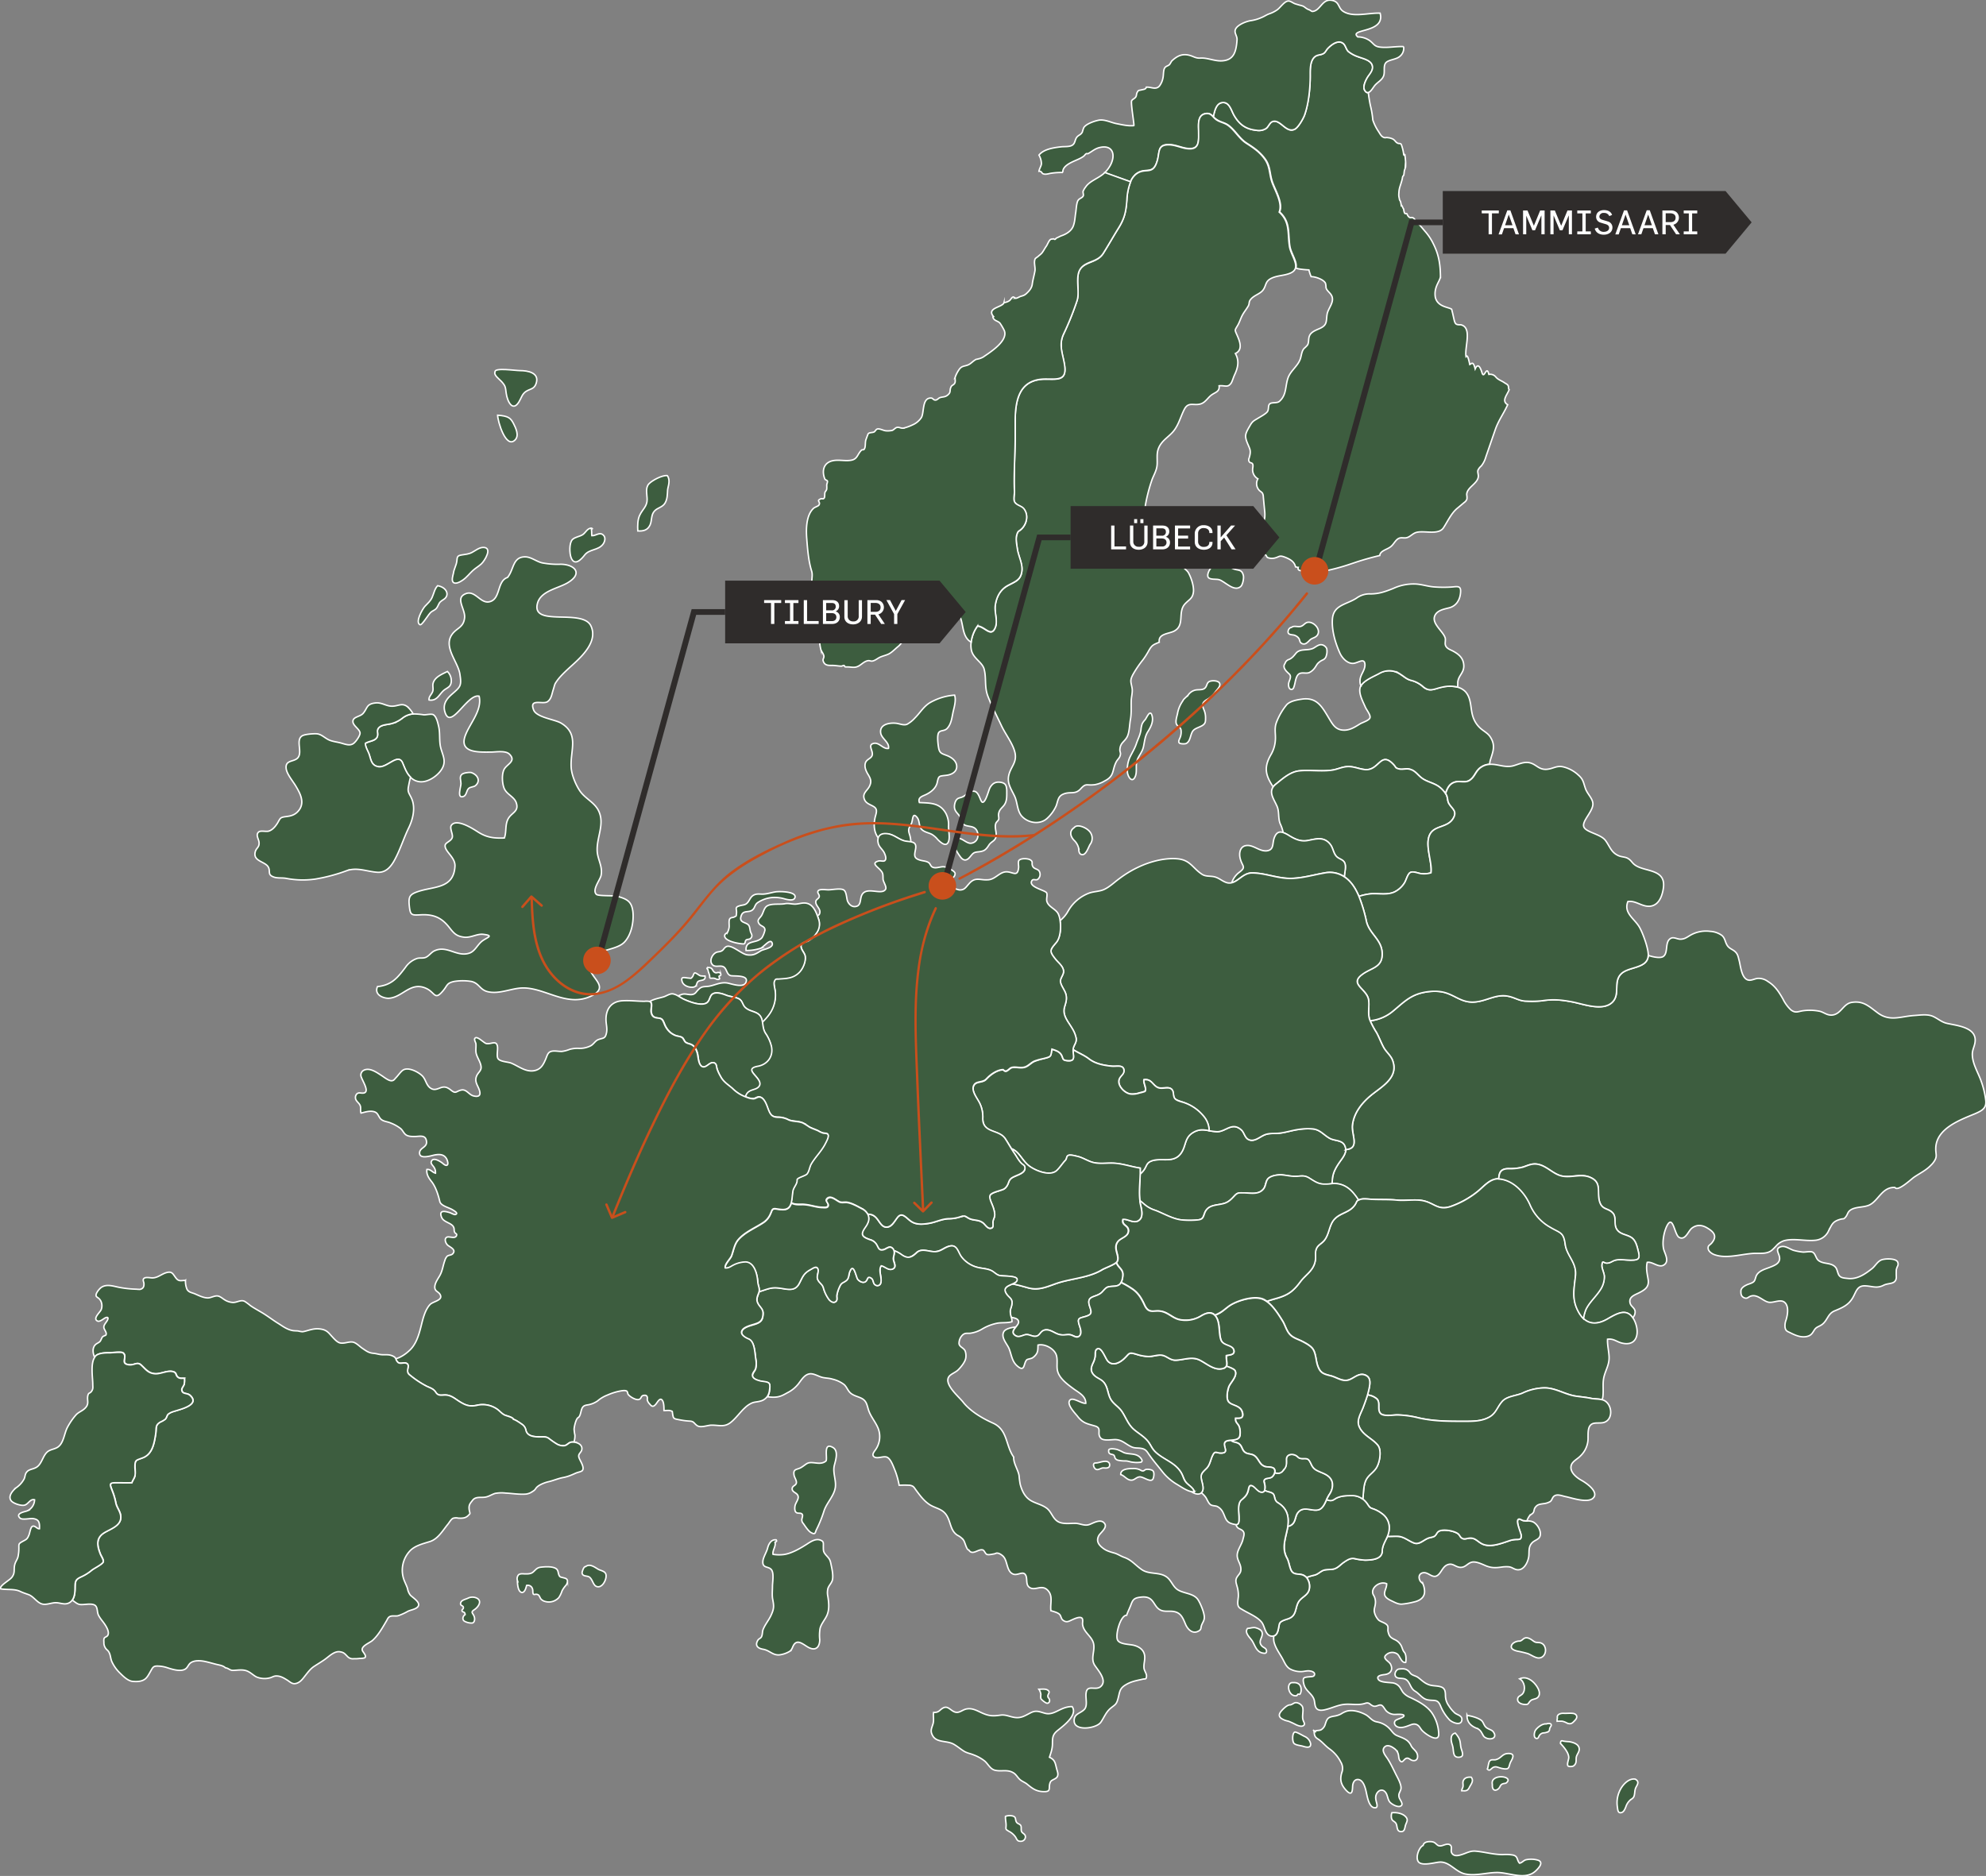 <?xml version="1.0" encoding="UTF-8"?> <svg xmlns="http://www.w3.org/2000/svg" id="Layer_1" data-name="Layer 1" viewBox="0 0 992.2 937.4"><rect x="0" y="0" width="992.2" height="937.4" fill="#808080" stroke="none"/><path d="M873,641.9c1-.41,2.59-.78,3.28-1.57s.78-2.17,1.29-3.09c1.29-2.26,4.06-3,6.37-3.87,2.49-1,5.72-2,5.07-5.35-.32-1.76-1.94-3.69-.09-4.71a3.13,3.13,0,0,1,.78-.32c2.17-.69,4.43,1.2,6.37,1.8a26.77,26.77,0,0,0,4.61.87c1.25.1,3.69-.5,4.8,0,1.47.64,1.66,2.9,2.81,4,2.08,1.9,5.26,1.3,7.57,2.63,1.8,1.06,1.8,2.22,2.44,4,.79,2.35,2.63,2.3,5.12,2.58,4.66.42,8.49-2.31,11.91-5,1.52-1.25,2.67-3.51,4.61-4.29,1.71-.69,6.6-.83,7.89.69a2.29,2.29,0,0,1,.09,2.63,10.05,10.05,0,0,0-.51,1.52,35.87,35.87,0,0,0,0,3.88c-.27,3.69-3.73,2.63-6.32,3.92-3.41,1.71-5.39.55-9,.32-4.29-.28-4.66,2.82-6.41,5.86-2.12,3.69-5.12,5-9,6.6-3.55,1.38-3.59,4.79-6.41,6.87-1.7,1.2-2.81,1.06-3.92,2.86-.88,1.43-1.47,2.49-3.23,3-3.18.92-6.23-.51-9-1.89-1.29-.6-2-.83-2.31-2.54a8,8,0,0,1,.51-3.74c.74-2.39,1.52-6.69-.6-8.67s-5.63.32-8.16-.18c-2.82-.56-5.59-4.25-9-3-1.34.51-1.66,1.47-3.28.74-1.43-.7-1.57-1.8-1.52-3.42S871.86,642.41,873,641.9Z" fill="#3d5d3f" stroke="#fff" stroke-miterlimit="10" stroke-width="0.72"></path><path d="M678.66,599.69c-2.63-4-5.59-7.57-10.89-8.16a13.18,13.18,0,0,0-2.35,0c.09-.79.18-1.52.23-2.26.32-3.78,2.12-6.46,4.24-9.46,1.2-1.61,2.4-3.41,2.45-5.3.32,0,.64-.14,1-.19,5.76-1.11,1.84-7.29,2.35-12.08.69-6.19,4.8-11.26,9.5-15.09,5.4-4.38,13.93-8.9,10.43-17.58-.88-2.12-3.14-4-4.25-6-1.33-2.35-2.3-5.12-3.64-7.56a43.56,43.56,0,0,1-3.18-5.95,21,21,0,0,0,10.74-4.29c4.76-3.79,8.17-7.75,14.35-9.46,3.83-1.06,8.9-1.43,12.73-.19,5.22,1.66,8.45,5.08,14.49,4.57s10.7-4.24,17-2.81c3.59.83,5.26,2.35,9.08,2.4a49.32,49.32,0,0,0,7.39-.19c5.49-.88,9.59-.51,15.17.55s15.23,4.85,20,.19c4.2-4.11.19-10.33,4.62-14.39,3.78-3.46,12.78-2.49,13.33-8.72a.74.74,0,0,1,0-.33c2.67.93,6.13,1.53,7.52.56,2.72-1.89.5-7.71,4-9.18,1.29-.56,3,.5,4.43.55,2.08,0,3-.74,4.71-1.75a15.73,15.73,0,0,1,10.33-2.17,11,11,0,0,1,5.77,2c1.61,1.34,1.57,3.05,2.58,4.8,1.15,2,3,2.12,4.43,3.69,1.11,1.2,1.29,2.77,1.71,4.29.69,2.82,1.2,8.58,4.33,9.51,1.57.5,3.42-.7,4.94-.79a7.71,7.71,0,0,1,5.07,1.57c3.56,2.17,5.49,5.21,7.48,8.72a18.81,18.81,0,0,0,3.92,5.4c2.35,1.84,3.55.87,6,.5a24.55,24.55,0,0,1,8.63.28c2.22.65,3.65,2.12,6.14,1.85,4.47-.56,5.35-5.59,9.68-6.32,5.91-.93,8.68,2.07,13.15,5.35,6,4.33,11.26,1.66,18,1.2,3.09-.19,6.74-.83,9.6.5,2.63,1.25,4.19,2.86,7,3.46,5.21,1.16,15,2,13.84,9.51-.33,2.21-1.39,3.73-1.34,6.09.09,4.7,3,9.08,4.47,13.42a42.42,42.42,0,0,1,2.26,9.55c.37,3.88-2,5.07-5.39,6.55-7.43,3.09-19.38,7.34-19.61,17.25-.09,3.14,1,4.06-1,6.83a9.75,9.75,0,0,1-1.39,1.62c-2.49,2.63-5.53,4-8.58,6.09-1.47,1.06-8.07,7.28-9.41,5.07-6.23-.41-8.16,6.32-12.55,8.63-2.9,1.52-7.29.78-9.92,2.81-1.24,1-1.15,2-2.07,3.18-1.2,1.53-1.06.74-2.86,1.3-3.74,1.1-4.06,2.49-5.77,5.76a8.08,8.08,0,0,1-6.83,4.71c-4.93.46-10.61-1.11-15.36.18a8.87,8.87,0,0,0-4.06,2.72c-.69.7-1.34,1.43-2.12,2.08-2.17,1.75-5,1.52-7.84,1.52-6.46,0-14.35,3-20.76.69-1.2-.41-3-1.56-3.18-3-.19-1.71.73-1.61,1.79-2.86,2.77-3.32,1.25-5.44-2.3-7.52-2.54-1.52-5.17-1.8-7.71.18-1.8,1.48-3.18,6.23-6.32,4.53-2.3-1.3-3-11.54-6-5.86-1.61,3.13-2.53,8.35-1.7,11.81.6,2.26,3,6,.13,7.84-2.58,1.66-5.62-1.8-8.35-1.29-.69,3,0,5.67.47,8.53.55,3.69-1.34,5.08-4.85,6.83-2.07,1-5,2-4.15,5.07.46,1.71,2.35,2.26,2.49,4.16a4.22,4.22,0,0,1-1.24,3.13c-3.28-4.84-7.89-2.12-12.69.65s-8.86,2.67-11.95-.28a21,21,0,0,1,1.25-4.61c1.7-3.6,4.84-6.23,7-9.55a11.93,11.93,0,0,0,2.21-6.87c0-1.76-1.43-4.25-1.24-5.82.32-2.76.83-.87,2.49-.92,1.84,0,2.63-1.06,4.33-1.48,2.13-.5,5.17,0,7.39,0,3.78,0,5-.37,4-4.29-.65-2.72-1.25-5.72-3.69-7.15s-5.44-1.38-7.11-4,0-5.86-1.93-8.07c-2.22-2.49-5-1.57-6.42-5.08-1.79-4.47.93-9.45-3.73-12.17-5.08-3-9.87-.28-15-1.2-4.61-.79-7.89-5.31-12.73-6-2.63-.37-4.57.69-7,1.48a24.65,24.65,0,0,1-7.1.78c-4.43,0-4.76,2.35-5,5.07-4.25,0-6.88,3.23-10.11,6a45.08,45.08,0,0,1-14,7.89c-6.23,2-8-1.61-13.47-2.86-3.88-.92-9.28.09-13.47-.37-3.93-.41-8.31-.18-12.23-.37-1.61-.09-4.29-.46-5.77,0A9.54,9.54,0,0,0,678.66,599.69Z" fill="#3d5d3f" stroke="#fff" stroke-miterlimit="10" stroke-width="0.72"></path><path d="M808,902.69a14,14,0,0,1,1.66-8.72c1.34-2.45,4.2-5.45,7.29-4.94,2.31,1.25,1,2.82.37,4.11s-.51,2.3-.78,3.73c-.33,1.76-1.11,1.76-2.31,2.82a7.55,7.55,0,0,0-1.94,3.14c-.41,1-1,2.62-2.21,2.9C808.2,906.24,808.24,904.3,808,902.69Z" fill="#3d5d3f" stroke="#fff" stroke-miterlimit="10" stroke-width="0.72"></path><path d="M791.08,658.83c3.09,2.95,7.2,3,11.95.28s9.41-5.49,12.69-.65a7.63,7.63,0,0,1,.78,1.29c2.72,5.49,1.89,13.11-5.91,11.45-2.9-.6-4.24-2.4-7.47-2-.14,2.86.56,5.45.74,8.26.32,4-1.34,6.37-2.4,10.06-.92,3.23-.32,6.36-.6,9.68a8.87,8.87,0,0,1-.41,2.22c-1.76-.46-3.93-.32-5.59-.69-2.63-.56-5.26-.74-7.93-1.16-5.26-.92-9.73-4-15.13-4.06a26.47,26.47,0,0,0-11.12,2.63c-3.23,1.39-7.7,1.48-10.1,4.15-2.63,3-3,6.09-6.78,8s-7.85,1.93-12,1.93c-8,0-15.17,0-22.92-1.7A48.31,48.31,0,0,0,698.12,707c-2.12,0-6.87.88-8.39-.74-1.85-2,.09-5.3-1.8-7.24a8.39,8.39,0,0,0-4.71-2c.28-1.07.56-2.13.79-3.14.51-2.54,1-5.77-2.12-6.88s-5.59,1.9-8.35,2.59c-3.09.74-5.72-1.39-8.58-2.12-3.56-.93-5.26-1.25-6.6-5-.92-2.53-.88-5.9-2.26-8.16-1-1.75-3.74-3.18-5.45-4.06-2.12-1.11-4.61-1.71-6.27-3.55s-2.31-4.57-3.55-6.6c-2-3.18-4.57-7.38-7.89-9.78,1.66-.6,3.28-1.06,4.43-1.38,5.9-1.66,8.53-3.46,12.09-8.22,2.86-3.92,6.87-5.72,7.65-11,.33-2.26-.37-4,.65-6,.83-1.57,2.17-2.08,3.51-3.51,2.76-3,2.62-7.84,5.21-10.75,2.95-3.41,7.66-3.41,10.29-7.2,1.1-1.52.69-2,1.89-2.58.27-.09.6-.23,1.1-.37,1.48-.46,4.16-.09,5.77,0,3.92.19,8.3,0,12.23.37,4.19.46,9.59-.55,13.47.37,5.49,1.25,7.24,4.89,13.47,2.86a45.08,45.08,0,0,0,14-7.89c3.23-2.77,5.86-6,10.11-6a8.87,8.87,0,0,1,2.12.28c6.41,1.48,11.3,7.38,13.65,12.92a23.37,23.37,0,0,0,10,10.93c4.94,3,6.6,2.31,7.43,8.44.73,5.82,5.81,9.14,5.16,15.69s-2,11.67,1.34,17.9A15.24,15.24,0,0,0,791.08,658.83Z" fill="#3d5d3f" stroke="#fff" stroke-miterlimit="10" stroke-width="0.72"></path><path d="M753.81,584a25,25,0,0,0,7.1-.78c2.4-.79,4.34-1.85,7-1.48,4.84.69,8.12,5.21,12.73,6,5.17.92,10-1.76,15,1.2,4.66,2.72,1.94,7.7,3.73,12.17,1.39,3.51,4.2,2.59,6.42,5.08,1.93,2.21.32,5.49,1.93,8.07s4.71,2.54,7.11,4,3,4.43,3.69,7.15c1,3.92-.23,4.29-4,4.29-2.22,0-5.26-.55-7.39,0-1.7.42-2.49,1.48-4.33,1.48-1.66.05-2.17-1.84-2.49.92-.19,1.57,1.2,4.06,1.24,5.82a11.93,11.93,0,0,1-2.21,6.87c-2.17,3.32-5.31,6-7,9.55a21,21,0,0,0-1.25,4.61,15.22,15.22,0,0,1-2.63-3.64c-3.32-6.23-2-11.3-1.34-17.9s-4.43-9.87-5.16-15.69c-.83-6.13-2.49-5.49-7.43-8.44a23.37,23.37,0,0,1-10-10.93c-2.35-5.54-7.24-11.44-13.65-12.92a8.94,8.94,0,0,0-2.12-.28C749.05,586.31,749.38,584,753.81,584Z" fill="#3d5d3f" stroke="#fff" stroke-miterlimit="10" stroke-width="0.72"></path><path d="M783.75,878.28c0-2.49-2.54-5.39-4.16-7.1.14-1.8.83-1.29,1.71-1.11a25.68,25.68,0,0,0,2.63.23c1.85.32,4.61,1.06,5,3.23.28,1.43-.65,2.54-1.15,3.69s-.24,1.85-.37,2.95a2.93,2.93,0,0,1-1.39,2.31c-.46.28-2.21.42-2.63-.05C782.68,881.65,783.75,879.21,783.75,878.28Z" fill="#3d5d3f" stroke="#fff" stroke-miterlimit="10" stroke-width="0.72"></path><path d="M778.07,858.45c-.41-1.85,1.75-2.4,3.14-2.31s3.18-.14,4.7.05c1.85.27,2.45,1.84,1.11,3.27s-2.07,2.45-4.2,1.52a8.4,8.4,0,0,0-2.26-.87,23.07,23.07,0,0,0-2.63,0A6.62,6.62,0,0,1,778.07,858.45Z" fill="#3d5d3f" stroke="#fff" stroke-miterlimit="10" stroke-width="0.72"></path><path d="M771.29,865.92a2.73,2.73,0,0,0-2.17,1.24c-.46.65-.51,1.67-1.52,1.53-1.62-.28-1.11-3.19-.46-4.11,1-1.47,3.5-3.37,5.35-3.14.88-.27,2-.41,2.4.19s-.37,1.29-.6,1.89,0,1.15-.6,1.66A5.48,5.48,0,0,1,771.29,865.92Z" fill="#3d5d3f" stroke="#fff" stroke-miterlimit="10" stroke-width="0.72"></path><path d="M758.23,848.76c.28-1.25,1.34-1.29,2.27-2.17,1.93-2,1.24-6.37-1.3-7.7,3.42-1.53,6.37.92,7.85,2.76s3.09,4.76,1.15,6.6c-1,.92-2.58.69-3.51,1.57-1.38,1.24-.78,2.08-3,1.89C760.08,851.62,757.82,850.79,758.23,848.76Z" fill="#3d5d3f" stroke="#fff" stroke-miterlimit="10" stroke-width="0.72"></path><path d="M755.19,822.14c.55-1.34,2.72-2.21,4.06-2.08,1.2-.23,1.66-1.29,2.68-1.56,1.38-.42,2.9.6,3.87,1.33,1.48,1.11,1.66.79,3.41,1a3.29,3.29,0,0,1,2.63,2.21c1,2.49-.6,5.86-3.64,5.4-1.62-.28-3.32-1.52-4.84-2.12a50.23,50.23,0,0,0-5.26-1.25C756.67,824.72,754.41,824,755.19,822.14Z" fill="#3d5d3f" stroke="#fff" stroke-miterlimit="10" stroke-width="0.72"></path><path d="M750.62,891.43c-1.2.55-.92,1.15-1.7,2.08-1.3,1.56-3.6,1.7-3.37-1.94-1.06-5.44,10.7-4.2,7.24-.88C752.15,891.38,751.5,891,750.62,891.43Z" fill="#3d5d3f" stroke="#fff" stroke-miterlimit="10" stroke-width="0.72"></path><path d="M743.06,884c.55-1.11.46-3.23,1.24-4.11s1.94-.32,3.05-.6c2.77-.69,3.13-3.09,6.23-3.09,3.59,0,2.16,2.4,1,4.52-.46.83-.46,2.31-1.2,2.91s-2.54.14-3.32,0c-1.34-.27-2.54-1.15-3.88-.55C745.13,883.4,744.3,885.48,743.06,884Z" fill="#3d5d3f" stroke="#fff" stroke-miterlimit="10" stroke-width="0.72"></path><path d="M734.29,892.77c-1,2.07-1.52,2.21-4.06,2.07,0-.78.56-1.29.69-2.12s-.18-1.75,0-2.54c.51-1.79,2.17-2.3,4.11-2.12C736.46,889.86,734.94,891.48,734.29,892.77Z" fill="#3d5d3f" stroke="#fff" stroke-miterlimit="10" stroke-width="0.72"></path><path d="M737.38,863.47c-2.77-1.2-4.56-3.13-4.47-6.45.28.64.23.46.32.23,1.85.18,5.95,1.33,7.2,2.76.87,1.07,1,2.31,2.12,3.23s2.81,1.11,3.55,2.22c2.08,3-1.11,4.06-3.46,3.09-1.7-.74-1.66-1.52-2.54-2.95A4.64,4.64,0,0,0,737.38,863.47Z" fill="#3d5d3f" stroke="#fff" stroke-miterlimit="10" stroke-width="0.72"></path><path d="M725.67,872.24c-.7-2-1.57-5.49,1.38-6.23,2.44,2.77,2.4,3.92,2.72,6.69.23,2,2.49,5.21-.92,5.4S726.45,874.5,725.67,872.24Z" fill="#3d5d3f" stroke="#fff" stroke-miterlimit="10" stroke-width="0.72"></path><path d="M699,384.25c-2.07-.5-1.43-.73-2.72-2.12-6.46-7.06-7.15,2.72-13.89,2.45-2.95-.14-5.62-1.53-8.67-1.53s-5.49,1.43-8.35,1.8c-5.26.74-10.89-.18-16.15.33-4.61.46-8.21,3.78-11.85,6.69a6.78,6.78,0,0,0-1.29,1.33c-3.56-5.35-4.94-9.41-1.25-15.87a16.4,16.4,0,0,0,2.35-7.7c.19-3-.6-5.54.47-8.49a31.6,31.6,0,0,1,5.07-8.86c1.61-1.89,5-2.53,7.57-2.9,7.61-1.2,10.24,3.87,13.6,9.45,1.62,2.63,2.91,5.31,6.23,5.91,3.65.65,6.55-1.29,9.32-3,1.29-.78,4.61-1.71,5-3.09s-1.71-3.92-2.26-5.17c-1.15-2.72-3.55-6.87-2.63-10a3.25,3.25,0,0,1,.32-.74c1.57-2.91,6.78-4.89,9.32-6.32a9.84,9.84,0,0,1,10.61.65c1.89,1.2,2.86,2.3,5.12,2.9a14,14,0,0,1,6,3.19c3.36,2.81,5.44,1,9.5.18a17.22,17.22,0,0,1,7.66,0v0a8.58,8.58,0,0,1,4.06,2.31c3.13,3.5,2.35,8.35,3.78,12.59a13.12,13.12,0,0,0,4.47,6.32c1.62,1.25,3.23,2.12,4.34,4,2.49,4.11,1.15,7-.14,11.17a9.39,9.39,0,0,0-.37,2.17,8.06,8.06,0,0,0-4.1,1.29c-3,1.8-3.14,4.75-5.82,6.6-2.21,1.52-4.61.36-7,.87-3.33.74-4.25,3.32-5.17,5.81a14.34,14.34,0,0,0-3-3.22c-2.35-1.85-5.44-2.4-8-3.93-3-1.84-3.88-4.56-7.57-5.12C702.09,384.07,700.43,384.62,699,384.25Z" fill="#3d5d3f" stroke="#fff" stroke-miterlimit="10" stroke-width="0.72"></path><path d="M678.93,447.92c-1.7-4.06-4-7.66-7.29-9.78v-.37c.1-1.85.88-4.66.19-6.42s-2.77-2-4.06-3.27c-1.66-1.62-1.75-4.25-3.18-6.09-3.05-4-6.92-2.81-11.08-2-3.64.73-6.45-.56-9.54-2.45a14.49,14.49,0,0,0-2.91-1.48h0a17.21,17.21,0,0,0-1.39-4.25c-1.29-2.9-.41-6.13-1.7-9-1.52-3.42-4-6.6-1.89-9.6a6.78,6.78,0,0,1,1.29-1.33c3.64-2.91,7.24-6.23,11.85-6.69,5.26-.51,10.89.41,16.15-.33,2.86-.37,5.31-1.8,8.35-1.8s5.72,1.39,8.67,1.53c6.74.27,7.43-9.51,13.89-2.45,1.29,1.39.65,1.62,2.72,2.12,1.43.37,3.09-.18,4.61,0,3.69.56,4.53,3.28,7.57,5.12,2.54,1.53,5.63,2.08,8,3.93a14.34,14.34,0,0,1,3,3.22,3.62,3.62,0,0,1,.37.56c.74,1.34.55,3,1.2,4.24,1.57,2.86,4.66,3.88,2.12,7.84s-7.84,3.51-10.56,6.42c-4.48,4.84.5,15.17-.42,20.57a12.44,12.44,0,0,1-4.89.42c-1.38-.14-4-1.39-5.4-.6s-2,3.78-3,5.3a12.18,12.18,0,0,1-4.93,4.43c-3.6,1.66-7.8.65-11.77.92A28.39,28.39,0,0,0,678.93,447.92Z" fill="#3d5d3f" stroke="#fff" stroke-miterlimit="10" stroke-width="0.72"></path><path d="M708.87,930.6c-2-1.89-.09-7.48,2.13-8.45.36-2.12,3.59-2.07,4.84-1.75,1.71.42,2,2.08,3.74,2,1.33,0,3.59-1.61,5-.41,1.11.92,0,2.72.7,3.92.92,1.7,2.86,1.43,4.38,1,2.77-.74,4.7-2.17,7.61-1.89,4.61.42,8.81,1.71,13.52,1.71a20.5,20.5,0,0,1,5.07.23c2.63.6,1.8,2.35,3.28,4.06,1.24-.14,2-1.39,3.27-1.71a12.31,12.31,0,0,1,6,.23c3,1.06.28,4-1.24,5.4-5.17,4.8-13.15.74-19.15.74-5.35,0-10.93,1.89-16.19.69C727,935.26,724.05,930,719,930.5,716.58,930.74,710.86,932.4,708.87,930.6Z" fill="#3d5d3f" stroke="#fff" stroke-miterlimit="10" stroke-width="0.72"></path><path d="M709.61,496.31c-6.18,1.71-9.59,5.67-14.35,9.46a21,21,0,0,1-10.74,4.29,8.38,8.38,0,0,1-.65-2.45c-.32-2.54.23-5.17-.09-7.7-.6-5.77-9.87-7.94-3.42-12.87,4.66-3.6,10.38-3.42,10.15-10.71-.14-6.82-6.36-9.64-7.84-15.87a76,76,0,0,0-3.74-12.54,28.06,28.06,0,0,1,6-1.3c4-.27,8.17.74,11.77-.92a12.18,12.18,0,0,0,4.93-4.43c1-1.52,1.57-4.56,3-5.3s4,.46,5.4.6a12.44,12.44,0,0,0,4.89-.42c.92-5.4-4.06-15.73.42-20.57,2.72-2.91,8.11-2.49,10.56-6.42s-.55-5-2.12-7.84c-.65-1.2-.46-2.9-1.2-4.24a3.62,3.62,0,0,0-.37-.56c.92-2.49,1.84-5.07,5.17-5.81,2.44-.51,4.84.65,7-.87,2.68-1.85,2.86-4.8,5.82-6.6a8.06,8.06,0,0,1,4.1-1.29c3.79-.28,7.34,1.75,11.49.78,2.72-.69,5.58-2.35,8.67-1.52s4.34,3.41,8.08,3.23c3.32-.19,5-2,8.39-1.25a16.77,16.77,0,0,1,7.61,4.11c2.63,2.26,2.49,3.87,3.65,7,1,2.58,3.32,4.52,3.6,7.06.41,4-5.91,9.09-4.43,12,1.38,2.68,8.39,3.42,10.75,6.65,2.16,2.95,2.81,5.85,6.27,7.47,1.52.74,3,.65,4.38,1.2,2.17,1,2.4,2.35,4,3.5,4.94,3.7,15.92,1.71,14.21,11.95-.65,4-2.35,8.31-6.69,8.72-4,.32-7.1-3-11-2.35-2.3,5.95,3.56,8.58,6,13.19,1.61,3,4.29,10.24,4.2,13.7a.74.74,0,0,0-.05.33c-.55,6.23-9.55,5.26-13.33,8.72-4.43,4.06-.42,10.28-4.62,14.39-4.79,4.66-14.57.83-20-.19s-9.68-1.43-15.17-.55a49.32,49.32,0,0,1-7.39.19c-3.82,0-5.49-1.57-9.08-2.4-6.28-1.43-10.8,2.3-17,2.81s-9.27-2.91-14.49-4.57C718.51,494.88,713.44,495.25,709.61,496.31Z" fill="#3d5d3f" stroke="#fff" stroke-miterlimit="10" stroke-width="0.72"></path><path d="M697,837.13c-.33-1.29.78-3.13,2.12-3.13,1.94-.19,3.18-.19,4.47.92.83.69.74,1.11,1.67,1.75s2.21.83,3.22,1.57c1.85,1.38,3,2.72,5.36,3.6,1.89.69,3.87.46,5.76,1,2.26.6,2.49,2.22,2.54,4.25a8.76,8.76,0,0,0,1.71,5.3,17.25,17.25,0,0,0,3,3.6c1.16.92,3.56,1.29,3.51,3.18-.09,3.65-5,1.53-6.23.19a22.45,22.45,0,0,1-4.33-6.64c-1.57-4-3-2.63-6.6-3.33-2.68-.55-4-3-6.27-4.33-2.54-1.52-2.4-4.89-4.89-6C700.39,838.29,697.52,839.25,697,837.13Z" fill="#3d5d3f" stroke="#fff" stroke-miterlimit="10" stroke-width="0.72"></path><path d="M697.29,910.94c-.83-1.06-1.8-.92-2.12-2.49a5.46,5.46,0,0,1,.19-2.63c2.81-.27,5.44.47,6.82,1.9,1.57,1.61.6,2.58,0,4.33-.41,1.39-.32,3.42-2.49,3.18S698.31,912.24,697.29,910.94Z" fill="#3d5d3f" stroke="#fff" stroke-miterlimit="10" stroke-width="0.72"></path><path d="M636.35,817.48c1.8-.46,2.22-2.68,2.54-4.47s.32-2.31,2-3.14c1.25-.6,2.68-.83,3.83-1.48,3.37-1.89,2.26-6.09,4.66-8.76,1.8-2,4.34-2.86,4.8-5.82a7.09,7.09,0,0,0-1.43-5.53,25.49,25.49,0,0,1,3.64-1.11c2.13-.41,3.23-2,5-2.54,1.52-.46,3.46-.18,5-.6,2.07-.55,3.27-2.16,5-3.36s3.19-2.17,5.17-1.85a30.79,30.79,0,0,0,5.49.79c3.37-.05,8.4-.42,8.49-4.48,0-2.81,1.57-4.93,2.58-7.38h1.34c1.43,0,2.95-.13,4.38,0,2.82.28,5.08,2.4,7.66,3.33s4.52-1.39,6.74-2.31c1-.46,2.26-.51,3.23-1s1.24-1.89,2.3-2.54c2.17-1.29,7.84-.27,9.78,1.29.65.51.92,1.48,1.62,2,1.24.92,2.44.28,3.73.14,3-.42,4.15,1.61,6.51,2.81,4,2,9.27-.09,13.19-1.38a11.76,11.76,0,0,1,4.15-.79c1.71,0,2.26-.14,2.22-1.94,0-1.43-3.14-7.7-1.16-8.25.51-.14,1.57.6,2.13.74a15.1,15.1,0,0,0,1.89.18H763a6.06,6.06,0,0,1,3,.51c2.12,1.1,4.38,4.8,3.28,7.33-.65,1.43-2.68,1.85-3.79,3-1.84,1.9-1.52,3.88-1.66,6.28s-1.57,5.95-4,7a3.92,3.92,0,0,1-2.82,0c-1.24-.46-2-1.15-3.41-1.24a16,16,0,0,0-3.32.14c-2.91.41-4.94.5-7.62-.51-1.93-.78-5.12-2.44-7.28-1.94-2.36.56-3.23,2.82-6,2.59-2.53-.28-3.59-2.36-6.32-1.25-2.58,1.06-3.18,4.71-5.53,5.63-2.17.78-4-1.89-6.28-1.71-2.07.19-2.81,2-1.84,3.92.37.79,1.24,1.16,1.61,1.94a10.22,10.22,0,0,1,.7,3.41c.09,3.28-2.68,4.85-5.4,5.4a38,38,0,0,1-6.09,1.06c-1.89,0-3.23-.83-4.94-1.61-1.89-.92-4-2-3.5-4.38.32-1.57,1-2.54,1-4.2-3.5-1.66-8.72,2.4-6.5,5.81a6.56,6.56,0,0,1,.83,4.2c-.1,1.34-.74,2.58-.51,4a8.3,8.3,0,0,0,2.17,4.15c1.15,1,3.83,1.38,4.52,3,.28.69,0,1.8.14,2.58.5,2.31,1.1,3.09,3.23,4.11a6.73,6.73,0,0,1,3.41,3.18c.51,1,.69,2.26,1.48,3.14,1,1.06,1,3.64.73,5.12-2.07.46-2.9-3.09-4.1-4.11a4.4,4.4,0,0,0-5.54.23c-2.4,1.94,1.25,3.18,2.08,4.84,1.34,2.73,0,4.76-2.91,5.13-1.1.13-4.61.46-3.13,2.53,1,1.39,5,1.39,6.45,1.57a5.38,5.38,0,0,1,3.88,1.8c.78.88,1.2,2,1.94,3a9.39,9.39,0,0,0,3.69,2.59c3.83,1.8,8,4,10.56,7.42a19.83,19.83,0,0,1,3.55,10.29c.56,5.54-6.59.6-8.35-1.34-.92-1.06-1.33-2.35-2.72-2.9s-2.44,0-3.73.46c-1.67.64-3.51,1.34-5.31.87-1.25-.27-2.49-1.56-1.75-3,.55-1.06,4.47-1.66,4.52-2.72s-4.2-.6-4.94-.65a6.1,6.1,0,0,1-3.37-1.29c-1.15-.83-1.56-2.26-2.58-3.09-1.38-1.11-2.81.88-4.57.14s-1.8-2-4-1.29c-3.42,1.15-7.15.09-10.75.55-2.86.37-5.45,1.62-8.21,2.36-1.43.41-3.69,1-5-.1s-1-3.41-1.57-4.93c-1-2.77-3.92-4-4.89-7-.23-.78-.78-2.72-.14-3.51.37-.46,2.12-.6,2.72-.64.88-.14,2.31.09,2.59-1,.37-1.34-1.48-1.85-2.4-1.94-1.43-.18-2.72.28-4.11.33a11.22,11.22,0,0,1-5.76-1.34c-2-1.25-2.59-3.14-3.7-5.12-1.52-2.77-3.64-5.45-4.33-8.72A15.89,15.89,0,0,1,636.35,817.48Z" fill="#3d5d3f" stroke="#fff" stroke-miterlimit="10" stroke-width="0.72"></path><path d="M689.22,336.46c-2.54,1.43-7.75,3.41-9.32,6.32a6.68,6.68,0,0,1-.46-2.54c0-3,2.49-5.07,2.49-8-.09-4-3.6-.74-6.09-.74-2.86,0-5.39-2.76-6.5-5.3-2.17-4.89-4-10.89-3.69-16.52.37-7.42,6.78-7.42,12-10.75a11,11,0,0,1,7-2.16c4.34,0,7.48-1.16,11.44-2.73a24.1,24.1,0,0,1,11-2.21c3.37.14,6.32,1.29,9.73,1.48a61.12,61.12,0,0,0,8.77,0c3.18-.33,4.61-.56,4,3.69-.5,3.27-2.3,5.81-5.44,6.69-2.58.69-6.27,1.2-7.38,4.15-1.48,3.83,4.11,7.52,5.21,10.84.37,1.2-.23,2.72.19,3.83.6,1.57,2.26,2.07,3.69,2.81,3,1.62,5.21,3.51,5.44,7.06.28,3.88-2.86,5.17-3,8.72a18.07,18.07,0,0,1-.09,2.21,17.22,17.22,0,0,0-7.66.05c-4.06.83-6.14,2.63-9.5-.18a14,14,0,0,0-6-3.19c-2.26-.6-3.23-1.7-5.12-2.9A9.83,9.83,0,0,0,689.22,336.46Z" fill="#3d5d3f" stroke="#fff" stroke-miterlimit="10" stroke-width="0.72"></path><path d="M679.16,713.18c-1.66-3.42.6-6.6,1.85-9.88.78-2.07,1.57-4.15,2.17-6.22h0a8.39,8.39,0,0,1,4.71,2c1.89,1.94,0,5.26,1.8,7.24,1.52,1.62,6.27.74,8.39.74a48.4,48.4,0,0,1,10.71,1.48c7.75,1.75,14.94,1.7,22.92,1.7,4.2,0,8.26,0,12-1.93s4.15-5,6.78-8c2.4-2.67,6.87-2.76,10.1-4.15a26.47,26.47,0,0,1,11.12-2.63c5.4.05,9.87,3.14,15.13,4.06,2.67.42,5.3.6,7.93,1.16,1.66.37,3.83.23,5.59.69a4.48,4.48,0,0,1,1,.32c4,1.94,4.71,9,.47,10.84-1.94.88-4.89,0-6.55,1-2.08,1.2-1.85,4.43-1.9,6.5a12.22,12.22,0,0,1-3.83,9.46c-1.33,1.43-3.87,2.58-4.52,4.52-1.1,3.41,2.68,6.32,5.12,7.66,2,1.11,8,5.07,6.28,8.26,0,0,0,.09-.14.13-2.17,3.46-11.12.33-13.89-.23-1.84-.32-4.38-1.57-6-.27-.88.64-1,2-1.89,2.67a7.92,7.92,0,0,1-3.28,1.06c-2,.33-3.18.28-4.42,2.17-.42.74-.37,1.66-.79,2.31s-1.43,1-1.94,1.71a9.36,9.36,0,0,0-1.24,2.44,15.1,15.1,0,0,1-1.89-.18c-.56-.14-1.62-.88-2.13-.74-2,.55,1.11,6.82,1.16,8.25,0,1.8-.51,1.9-2.22,1.94a11.76,11.76,0,0,0-4.15.79c-3.92,1.29-9.18,3.36-13.19,1.38-2.36-1.2-3.51-3.23-6.51-2.81-1.29.14-2.49.78-3.73-.14-.7-.51-1-1.48-1.62-2-1.94-1.56-7.61-2.58-9.78-1.29-1.06.65-1.2,2-2.3,2.54s-2.22.51-3.23,1c-2.22.92-4.25,3.18-6.74,2.31s-4.84-3-7.66-3.33c-1.43-.13-3,0-4.38,0h-1.34a11,11,0,0,0,.92-3.83,8.6,8.6,0,0,0-3.69-7.56,15.33,15.33,0,0,0-4.24-2.31c-1.75-.55-1.85-.79-2.91-2.35a10.52,10.52,0,0,0-2.39-2.59c.46-3,.27-6,1.33-8.85,1.16-3.14,3.88-4.16,5.54-6.88s2.63-8.58.74-11.07C685.81,718.9,681.19,717.42,679.16,713.18Z" fill="#3d5d3f" stroke="#fff" stroke-miterlimit="10" stroke-width="0.72"></path><path d="M668.18,748.33c2.4-1,4.89-1,7.48-1a8.28,8.28,0,0,1,5.17,1.75,10.52,10.52,0,0,1,2.39,2.59c1.06,1.56,1.16,1.8,2.91,2.35a15.33,15.33,0,0,1,4.24,2.31,8.6,8.6,0,0,1,3.69,7.56,11,11,0,0,1-.92,3.83c-1,2.45-2.54,4.57-2.58,7.38-.09,4.06-5.12,4.43-8.49,4.48a30.79,30.79,0,0,1-5.49-.79c-2-.32-3.55.79-5.17,1.85s-2.95,2.81-5,3.36c-1.57.42-3.51.14-5,.6-1.76.51-2.86,2.13-5,2.54a25.49,25.49,0,0,0-3.64,1.11,4.94,4.94,0,0,0-1.84-1.25c-2.08-.78-4.48.1-5.73-2.12-1-1.84-1.15-4.47-2.21-6.36-2.63-4.8-.83-9.37.14-14.17a10.28,10.28,0,0,0,.28-1.66,4.19,4.19,0,0,0,2.81-1.66c1.11-1.48,1.06-3.78,2.26-5.21,2.72-3.46,6.69-.65,10.06-1.34,2.21-.46,3.27-3,4.29-5.21a4.21,4.21,0,0,0,1.66.5C666.06,749.94,666.71,748.93,668.18,748.33Z" fill="#3d5d3f" stroke="#fff" stroke-miterlimit="10" stroke-width="0.72"></path><path d="M658.36,868.92c-1.75-1.11-1.66-2.12-1.89-4.11.14.09.27.23.41.33h0c.09.09.18.19.27.19h0c0-.1-.14-.14-.23-.23.42-.51,2.36-.24,3.19-.79a4.73,4.73,0,0,0,2-2.77c.92-2.9,1.38-3.46,4.47-4a10.33,10.33,0,0,0,3.42-1.11,11.79,11.79,0,0,1,2.86-1.38c3-.79,6.55.28,9.22,1.66,2.26,1.15,3.1,3.18,5.68,3.69a11.39,11.39,0,0,1,6.64,3.6c1.06,1.15,1.85,2.49,3.32,3.18,1.85.83,3.6,1.29,5.26,2.54a7.3,7.3,0,0,1,2.08,2.77c.69,1.24,2,2.07,2.67,3.27,1.07,1.94.51,4.57-2.12,3.92-1.11-.27-1.8-1.43-3-1.06-1.38.42-2,3.09-3.41.83-.46-.78-.37-2.26-.69-3.13a5.14,5.14,0,0,0-2.12-2.73c-1.34-1-3.42-2-4.76-.5-1.61,1.8.65,4.29,1.71,5.9,1.71,2.68,3,5.63,4.43,8.4.83,1.57,2.63,4.93,2.08,6.78-.51,1.66-1.39,2.26-.79,4.15.23.83,1.89,2.77,1.2,3.74-1.2,1.7-4.89-.37-5.9-1.57-1.25-1.52-1-3.78-2.45-5.21s-3.27-.65-4.15,1.06c-.79,1.52-.42,3,0,4.56.32,1.2.6,2.82-1.39,2.36-2.67-.65-3.36-6-3.92-8.31-.46-1.93-1.43-5.49-3.87-5.72-1.94-.18-2.72,1.66-2.82,3.37-.09,2.08-.18,5-2.86,2.4-2.76-2.82-3.69-5.35-2.58-9.09a6.06,6.06,0,0,0-.51-5.49,17.87,17.87,0,0,0-5.58-6.5C662,872.33,660.57,870.3,658.36,868.92Z" fill="#3d5d3f" stroke="#fff" stroke-miterlimit="10" stroke-width="0.72"></path><path d="M648.49,587.79c-2.86.28-5.08-.37-7.85-.65-2.07-.18-5.58.28-7.1,1.8-1.34,1.34-1.11,3.69-2.31,5.17-2.49,3.14-6.64,2-10.15,2-2.26,0-2.9-.14-4.38,1.48s-2.86,3.09-5.17,3.78c-3.78,1.11-8.16.42-9.78,5-.78,2.22-1,3-3.59,3.28a42.6,42.6,0,0,1-7.66,0c-4.52-.42-9.09-3.18-13.29-4.8a15.55,15.55,0,0,1-5-2.58c-.78-.65-1.75-1.48-2.72-2.26-.56-4.39,0-9,.14-13.43a9.82,9.82,0,0,0,2-2.17c1.2-1.79,1.15-3.22,3.28-4.15,4.84-2.12,11.16,1.34,15-3.87,2.86-3.88,1.57-8,6.5-10.7,2.86-1.57,5.17-1.16,7.66-.7a27,27,0,0,0,4,.51c4.39,0,7.48-5.07,12.14-.88,1.43,1.25,1.66,3.79,3.5,4.76,2.63,1.33,5.12-.83,7.34-1.94,2.44-1.25,4.29-1,7.1-1.11,3.55-.18,7.06-1.48,10.61-1.94a29.66,29.66,0,0,1,7.29-.27c3.6.46,5.31,3,8.26,4.66,2.31,1.33,5.86.83,7.33,3.23a4.75,4.75,0,0,1,.7,2.49c-.05,1.89-1.25,3.69-2.45,5.3-2.12,3-3.92,5.68-4.24,9.46a20.37,20.37,0,0,1-.23,2.26,22.53,22.53,0,0,1-4.34.23c-2.72-.14-4.47-1.43-6.78-2.86C652.22,587.51,650.93,587.56,648.49,587.79Z" fill="#3d5d3f" stroke="#fff" stroke-miterlimit="10" stroke-width="0.72"></path><path d="M657.11,865.37c-.09,0-.18-.1-.27-.19h0C657,865.23,657.07,865.27,657.11,865.37Z" fill="#3d5d3f" stroke="#fff" stroke-miterlimit="10" stroke-width="0.72"></path><path d="M645.21,313.53c1.2-1.06,3-.14,4.57-.5,1.8-.47,2.26-2.36,4.47-2.08,2.59.32,5.49,3.55,4.06,6.18-.69,1.2-1.75,1.43-2.9,2s-1.62,1.53-2.63,2.17a2.15,2.15,0,0,1-3-.23c-.46-.51-.46-1.34-.78-1.89a4,4,0,0,0-1.85-1.57c-1.06-.6-3-.14-3.55-1.34C643.23,315.24,644.06,313.53,645.21,313.53Z" fill="#3d5d3f" stroke="#fff" stroke-miterlimit="10" stroke-width="0.72"></path><path d="M640,855.17c.83-1,3.09-3.32,4.48-3.23,1.43-.18,1.89-1.29,3.32-1.11a4.22,4.22,0,0,1,2.86,1.9c.83,1.93-.37,4.7.37,6.82.37,1.2,1.38,2.22-.19,2.91-1,.41-2.58-.28-3.46-.69a36.89,36.89,0,0,0-3.73-1.71,9.38,9.38,0,0,1-3.46-1.34C638.75,857.66,638.94,856.51,640,855.17Z" fill="#3d5d3f" stroke="#fff" stroke-miterlimit="10" stroke-width="0.72"></path><path d="M640.92,734.9c1.85-2,1.8-3,1.75-5.62s3.05-3.14,5-1.85c1,.74,1.11,1.25,2.54,1.38,1.15.14,2.4-.32,3.37.47s1.38,2.3,1.93,3.23a5.77,5.77,0,0,0,2.63,2.35c2.22,1.15,4.76,1.66,6.42,3.73,2,2.4,1.15,6-.46,8.22a21.29,21.29,0,0,0-1.34,2.49c-1,2.26-2.08,4.75-4.29,5.21-3.37.69-7.34-2.12-10.06,1.34-1.2,1.43-1.15,3.73-2.26,5.21a4.19,4.19,0,0,1-2.81,1.66c.69-4.52-.14-8.53-4.2-11.35-.88-.6-1.43-.78-1.94-1.8s-.37-2.35-1.25-3.18-2.62-.92-3.69-1.43a2.38,2.38,0,0,1-.41-.23,7,7,0,0,0,0-3.23c-.14-.83-.6-1.61.09-2.26s2.5-.51,3.42-1.11a4,4,0,0,0,1.47-2.17c.42,0,.79.14,1.11.14A3,3,0,0,0,640.92,734.9Z" fill="#3d5d3f" stroke="#fff" stroke-miterlimit="10" stroke-width="0.72"></path><path d="M646.36,871c-.78-1.1-.78-5,.51-5.49.79-.18,4,1.76,4.89,2.17a5.14,5.14,0,0,1,3,3.51c.37,2.54-2.22,1.89-3.74,1.43C649.73,872.19,647.15,872.1,646.36,871Z" fill="#3d5d3f" stroke="#fff" stroke-miterlimit="10" stroke-width="0.72"></path><path d="M644,336.69c-1.34-1.24-3.51-3.14-2-5.17a2.92,2.92,0,0,1,2-2c1.61-.69,2.4-1.8,3.51-3.14,2.12-2.49,5.9-1.06,8.67-2.49,1.24-.64,2.67-2,4.24-1.7a3.41,3.41,0,0,1,2.4,1.89,6.93,6.93,0,0,1-.18,3.5,3,3,0,0,1-1.85,2.22,7.44,7.44,0,0,0-2.58,1.89c-.6.78-1,1.66-1.66,2.44a7.2,7.2,0,0,1-2.54,2c-1.48.51-3.28-.18-4.66.42-1.84.74-2.12,3.87-2.58,5.58-.28.92-.51,2.58-1.8,2.35-1-.18-1.29-1.66-1.2-2.63C643.83,340.1,645.67,338.21,644,336.69Z" fill="#3d5d3f" stroke="#fff" stroke-miterlimit="10" stroke-width="0.72"></path><path d="M647.84,847.33c-4.34.78-5.58-7-1.8-6.51,2.82-.23,4,1.43,4,3.42a3.75,3.75,0,0,1-.59,2.35c-.24.18-.74-.14-1,0S648,847.28,647.84,847.33Z" fill="#3d5d3f" stroke="#fff" stroke-miterlimit="10" stroke-width="0.72"></path><path d="M615,652.05c3.92-2.31,12.27-4.84,16.56-2.49a14.22,14.22,0,0,1,1.34.83c3.32,2.4,5.9,6.6,7.89,9.78,1.24,2,1.84,4.71,3.55,6.6s4.15,2.44,6.27,3.55c1.71.88,4.43,2.31,5.45,4.06,1.38,2.26,1.34,5.63,2.26,8.16,1.34,3.74,3,4.06,6.6,5,2.86.73,5.49,2.86,8.58,2.12,2.76-.69,5.12-3.74,8.35-2.59s2.63,4.34,2.12,6.88c-.23,1-.51,2.07-.79,3.14h0c-.6,2.07-1.39,4.15-2.17,6.22-1.25,3.28-3.51,6.46-1.85,9.88,2,4.24,6.65,5.72,9.28,9.13,1.89,2.49.92,8.35-.74,11.07s-4.38,3.74-5.54,6.88c-1.06,2.81-.87,5.9-1.33,8.85a8.28,8.28,0,0,0-5.17-1.75c-2.59,0-5.08,0-7.48,1-1.47.6-2.12,1.61-3.73,1.47a4.21,4.21,0,0,1-1.66-.5,21.29,21.29,0,0,1,1.34-2.49c1.61-2.26,2.44-5.82.46-8.22-1.66-2.07-4.2-2.58-6.42-3.73a5.77,5.77,0,0,1-2.63-2.35c-.55-.93-1.1-2.54-1.93-3.23s-2.22-.33-3.37-.47c-1.43-.13-1.52-.64-2.54-1.38-2-1.29-5.07-.88-5,1.85s.1,3.64-1.75,5.62a3,3,0,0,1-3,1.2c-.32,0-.69-.09-1.11-.14a2.13,2.13,0,0,0-.23-2.07c-.78-1-3.22-.79-4.38-1.06a4.77,4.77,0,0,1-2.54-1.8c-1-1.34-1.61-2.77-3-3.74-1.15-.74-2.31-.69-3.51-1.06-2.81-.92-2.16-3.37-4.15-4.84-.87-.65-2.26-.69-3.23-1.2a3.36,3.36,0,0,1-.78-.56c1.94-.18,4.06-.32,4.47-2.26a9.49,9.49,0,0,0-.37-4.61c-.87-1.84-2-1.89-1.8-4.15,1.11,0,2.63.32,3.33-.69s0-2.86-.6-3.65c-1.62-2.12-4.52-2-6.09-3.69s-.65-5.81,0-7.66c.83-2.16,4.66-5.58,3-8.21-.42-.6-2.36-1.47-4.2-2.07.6-1.3-.19-3.37,0-5.26,1.66-.42,4.38-.37,3.69-2.82s-5.17-2-6.32-4.84c-1.39-3.37-.23-9.6-3.14-12.46a25.92,25.92,0,0,0,2.54-1.24C611.44,654.91,613.06,653.2,615,652.05Z" fill="#3d5d3f" stroke="#fff" stroke-miterlimit="10" stroke-width="0.72"></path><path d="M630.59,815.91c.41,2.54-2.31,4-.28,6.46.83,1,2.31,1.11,2.45,2.49s-.84,1.43-2,1.16c-3.18-.7-3.69-3.74-5.17-6.09-1-1.57-4.05-4-2.35-6.19,1.85-.13,2.82-.78,4.38-.27C628.93,813.88,630.36,814.53,630.59,815.91Z" fill="#3d5d3f" stroke="#fff" stroke-miterlimit="10" stroke-width="0.72"></path><path d="M623.62,744.91c.37-1.43.42-3.41,2.4-2.3,1.48.83,2.81,3.32,4.84,2.95a1.27,1.27,0,0,0,1-.83,2.38,2.38,0,0,0,.41.23c1.07.51,2.86.69,3.69,1.43s.7,2.12,1.25,3.18,1.06,1.2,1.94,1.8c4.06,2.82,4.89,6.83,4.2,11.35a10.47,10.47,0,0,1-.28,1.66c-1,4.8-2.77,9.37-.14,14.17,1.06,1.89,1.2,4.52,2.21,6.36,1.25,2.22,3.65,1.34,5.73,2.12a4.94,4.94,0,0,1,1.84,1.25,7.09,7.09,0,0,1,1.43,5.53c-.46,3-3,3.79-4.8,5.82-2.4,2.67-1.29,6.87-4.66,8.76-1.15.65-2.58.88-3.83,1.48-1.66.83-1.66,1.29-2,3.14s-.74,4-2.54,4.47a2.92,2.92,0,0,1-1.1.09c-3.28-.41-3.19-5-5-7.1-2.21-2.63-6.36-4.25-9.27-6-1.29-.78-2.12-1.06-2.44-2.35s.09-3.09.18-4.43a15.86,15.86,0,0,0-.69-5.17c-.51-1.8-.92-3,.09-4.56s2-2,1.85-4.25-1.62-3.87-1.8-6c-.28-2.91,2.17-5.63,2.81-8.35.32-1.43,1.11-3.14,0-4.34s-2.68-.92-3.28-2.76a1.79,1.79,0,0,1-.09-.46,1.78,1.78,0,0,0,.51-.1c1.06-.41.92-2.35.92-3.32,0-2.67-.92-7,1.2-8.9C621.87,748.14,623,747.18,623.62,744.91Z" fill="#3d5d3f" stroke="#fff" stroke-miterlimit="10" stroke-width="0.72"></path><path d="M619.61,429.05c-.74-2.86-.05-6.28,3.23-6.55,3.46-.33,6.36,3,10,2.67,3.83-.46,2.68-3.73,3.83-6.64,1.06-2.72,2.58-3.14,4.43-2.49h0a14.49,14.49,0,0,1,2.91,1.48c3.09,1.89,5.9,3.18,9.54,2.45,4.16-.83,8-2,11.08,2,1.43,1.84,1.52,4.47,3.18,6.09,1.29,1.29,3.32,1.38,4.06,3.27s-.09,4.57-.19,6.42v.37a13,13,0,0,0-9.91-1.94c-5.36.92-10.71,2.54-16.33,2.72-6.88.23-13.15-2.68-19.93-2.72-4.29,0-6.74,4.15-10.11,4.89A10.56,10.56,0,0,1,619,436C622.84,433.11,620.67,433.15,619.61,429.05Z" fill="#3d5d3f" stroke="#fff" stroke-miterlimit="10" stroke-width="0.72"></path><path d="M611,755.76a6.37,6.37,0,0,0-2.91-3c-1-.41-2.44-.23-3.36-.92-1.11-.83-1.66-2.68-2.45-3.78a11.25,11.25,0,0,0-2.12-2.13c1.43-1.29.74-3.87.32-5.49-.92-3.73-.32-4.15,2.26-6.69,1.8-1.79,2-4.19,3-6.36,1.34-2.82,1.8-1.2,4.47-1.29,3-.14,1.89-1.8,1.53-3.83s1.29-2.4,3.18-2.59a3.36,3.36,0,0,0,.78.56c1,.51,2.36.55,3.23,1.2,2,1.47,1.34,3.92,4.15,4.84,1.2.37,2.36.32,3.51,1.06,1.43,1,2,2.4,3,3.74a4.77,4.77,0,0,0,2.54,1.8c1.16.27,3.6,0,4.38,1.06a2.13,2.13,0,0,1,.23,2.07,4,4,0,0,1-1.47,2.17c-.92.6-2.68.37-3.42,1.11s-.23,1.43-.09,2.26a7,7,0,0,1,0,3.23,1.27,1.27,0,0,1-1,.83c-2,.37-3.36-2.12-4.84-3-2-1.11-2,.87-2.4,2.3-.6,2.27-1.75,3.23-3.32,4.62-2.12,1.89-1.2,6.23-1.2,8.9,0,1,.14,2.91-.92,3.32a1.78,1.78,0,0,1-.51.1,11.05,11.05,0,0,1-2.54-.6C612.36,760.37,612.18,758.06,611,755.76Z" fill="#3d5d3f" stroke="#fff" stroke-miterlimit="10" stroke-width="0.72"></path><path d="M606.18,58.33c.7-3.28,1.53-6.69,4.48-7.06,3.46-.41,4.43,3.69,5.72,6.09,2.58,4.61,5.81,7.2,11.3,7.75a6.7,6.7,0,0,0,4.75-.83c1.62-1.11,1.89-3.6,4.2-3.69,3.46-.14,6.23,6,10.2,4,1.75-.83,4.33-5.39,4.93-7.1,2-5.68,2.82-13.38,2.82-19.56,0-3-.19-7.47,2.3-9.55,1.48-1.2,3-.74,4.52-1.75.79-.56,1.29-1.76,1.94-2.4,1.94-2,5.26-4.48,7.75-2.49,1.2,1,1.39,2.86,2.54,4a16,16,0,0,0,4.52,2.5c2.26.92,6.32,1.56,7.33,4.15s-1.15,4.47-2.3,6.32c-.83,1.38-2.45,4.56-1.43,6.32.6,1.06,1.2,1.38,1.84,1.2.28,2.3.69,4.88,1.12,6.76a45.24,45.24,0,0,1,1.14,6.94,23.49,23.49,0,0,0,2.68,5.52c.61.85,1.25,2.28,2.14,2.86,1.39.91,1.59.23,2.74.49a6.64,6.64,0,0,1,2.54.73c1.13.61,1.44,2,2.95,2.18a1.69,1.69,0,0,1,.91.17,1.18,1.18,0,0,1,.38.62,21.21,21.21,0,0,1,1.07,4.5.64.64,0,0,0,.28.59c.2.1.49-.21.3-.33a34.26,34.26,0,0,1,.42,4.28c0,.65,0,3.09-.19,1.79-.14,2.09-.35.57-.6,3.17-.26,2.44-.57.29-.9,2.89-1,3.87-1.59,4.35-1.71,7.2a6.47,6.47,0,0,0,.2,2.44c.21,1.82.55.35,1,3.6.33-.37.72,1.34,1.19,1.82.47,3.39,1,1.88,1.62,2.34.62,1.51,1.31,2.08,2.09,1.93s1.74.12,2.59,2.46c.89,0,3.73,3.69,4.41,4.43a27.35,27.35,0,0,1,4.19,6.34c2.88,5.72,3.49,10.81,3.51,17.08v-.92c-.18,2.48-3.41,5.14-2.58,10.42,1.11,4.88,6.6,4.87,8.16,6,1.85,7.08,1,7.84,4.53,7.75,6,1.31,1.8,11.25,2.66,15.94.22-.23.76-1.65,1.86,3.94.77-.28,1.69-2.16,2.71,2.19,1-2.29,2.13-2.1,3.29,1.52,1.15,4.47,2.35-4,3.54,1.22a3.6,3.6,0,0,1,3.49,1.3c1.13,1.39,2.79,1.8,4.34,2.88.62.44,1.34.66,1.76,1.34s0,1.45.56,2.08c-1,2.7-4,5.63-.74,7.54-2,4.44-4.58,7.77-6.22,12.51l-1.17,3.37-3.51,10.17a12.59,12.59,0,0,1-2.34,4.61,5.75,5.75,0,0,0-1.63,2.12c-.24.89.17,1.82.2,2.75.12,3.84-5.91,5.68-5.79,9.51a7.6,7.6,0,0,1,.09,2.13,3.58,3.58,0,0,1-1.33,1.67l-3.58,3c-3,2.53-4.71,6.48-6.79,9.64-2.69,4.11-10.55.88-14.27,2.6-1.54.71-2.76,2.18-4.44,2.44-1,.16-2.1-.16-3.11.09-2,.51-2.86,3-4.5,4.3-1.91,1.55-5.31,2-5.5,4.44q-5.62,1.32-11.14,3.09l-3.35,1.12a103.13,103.13,0,0,1-13.92,3.72c-2,.37-6.27,3.22-5.76-1-1.88.37-2.22,1-4.1.77-1.31-.17-2.91,0-2.49-1.75-.46.06-.94-.28-1.35-.27-.49-2.18-2-3.34-3.9-4.25a19.82,19.82,0,0,0-2.09-.84c-2.06-.64-2.09,0-4,.57a6,6,0,0,1-3.9-.11c-.58-.28-.61-1.05-1.06-1.32s-1-.05-1.41-.34c-1.53-1.11-2.82-3.21-1-5-.68-.43-3.18-1.54-3-2.6s1.56-1.13,2.08-1.91c1-1.44,1.35-3.72,1.93-5.35a15.43,15.43,0,0,0,1-3.71,17,17,0,0,0-.08-3.19c-.23-2.36-.46-4.72-.67-7.08a3.79,3.79,0,0,0-.49-1.8,6.38,6.38,0,0,0-1.2-1,4.83,4.83,0,0,1-1-6.06,5.22,5.22,0,0,1-2.62-5.12c.13-1,.41-2.25-.45-2.73-.29-.16-.64-.17-.92-.33a1.68,1.68,0,0,1-.46-2c.49-1.63.94-3.24.34-4.92-.69-1.94-2.22-4.51-2-6.66.14-1.45,1.25-3.26,2-4.55,1.38-2.53,2-2.64,4.52-4.18,1.29-.79,3.39-1.9,4.27-3s.31-2.86,1.06-3.8c.93-1.16,3.72-.33,4.94-1.38,3.78-3.24,2.88-7.64,4.4-11.85,1.27-3.52,4.87-5.82,6.09-9.36.62-1.78.64-3.88,1.91-5.28a15.2,15.2,0,0,0,1.62-1.59c.88-1.3.42-3.08,1-4.55.76-2.09,3.18-2.94,5.22-3.84,3.91-1.74,3.09-3.75,3.65-7.12.51-3.05,3.88-6.1,2.24-9.33-.74-1.47-2.49-2.4-2.79-4a7.64,7.64,0,0,0-.29-2.18c-1-2-5.38-3.32-7.15-3.26a21.06,21.06,0,0,1-1.1-3.37c-.66,0-6.64-.39-6.46-1.1.74-2.91-2.35-7-3-10.52-1.11-6.65.46-12.23-5.17-17.35,1.85-4.61-2.26-10.89-3.69-15.22-1.29-3.92-.88-7.61-3.51-11.21s-5.48-5.54-9.22-7.94-5.68-6.41-9.14-8.95c-1.79-1.33-4.1-1.56-5.9-2.86A8.59,8.59,0,0,1,606.18,58.33Z" fill="#3d5d3f" stroke="#fff" stroke-miterlimit="10" stroke-width="0.72"></path><path d="M605.77,283.22c1.52-.41,2.54-1.7,5-1.43,2.26.23,3.5,1.71,5.53,2.49,2.35.93,4.11.05,4.89,3.28.33,1.29-.32,4.61-1.29,5.49-3.37,3-8.07-2.68-10.93-3.41-1.29-.37-4.43.13-5.31-1.11C602.63,287.1,604.66,283.59,605.77,283.22Z" fill="#3d5d3f" stroke="#fff" stroke-miterlimit="10" stroke-width="0.72"></path><path d="M587.87,362.06c-.79-1.29,0-3.73.37-5.26a15.7,15.7,0,0,1,2.77-6.68c0-.51,1.89-2,2.63-2.86a6,6,0,0,1,3.27-2.36c1.57-.46,3.74.09,5-1s.83-2.77,2.44-3.42c1.3-.5,4.48-.46,5,1.06s-1.52,3.23-2.21,4.3a12.5,12.5,0,0,1-2.72,2.81c-1.11.92-2.86,1.43-3.42,2.86-.41,1.06.14,2.31.56,3.32a9.79,9.79,0,0,1,.73,4c0,1.61,0,2.54-1.29,3.5s-3.6,1.43-4.75,2.59c-1.71,1.7-1.29,5.63-3.78,6.64-.56.23-2.82.19-3.28-.28-.78-.87.33-2.3.56-3.18a7.58,7.58,0,0,0,.27-3.41C589.71,363.26,588.56,363.17,587.87,362.06Z" fill="#3d5d3f" stroke="#fff" stroke-miterlimit="10" stroke-width="0.72"></path><path d="M569.32,609.56c2.31-2.12.6-6.55.23-8.95a3.42,3.42,0,0,1,0-.64c1,.78,1.94,1.61,2.72,2.26a15.55,15.55,0,0,0,5,2.58c4.2,1.62,8.77,4.38,13.29,4.8a42.6,42.6,0,0,0,7.66,0c2.63-.23,2.81-1.06,3.59-3.28,1.62-4.56,6-3.87,9.78-5,2.31-.69,3.6-2.12,5.17-3.78s2.12-1.48,4.38-1.48c3.51,0,7.66,1.16,10.15-2,1.2-1.48,1-3.83,2.31-5.17,1.52-1.52,5-2,7.1-1.8,2.77.28,5,.93,7.85.65,2.44-.23,3.73-.28,5.81,1.06,2.31,1.43,4.06,2.72,6.78,2.86a22.53,22.53,0,0,0,4.34-.23,13.18,13.18,0,0,1,2.35,0c5.3.59,8.26,4.19,10.89,8.16-1.2.55-.79,1.06-1.89,2.58-2.63,3.79-7.34,3.79-10.29,7.2-2.59,2.91-2.45,7.75-5.21,10.75-1.34,1.43-2.68,1.94-3.51,3.51-1,2-.32,3.78-.65,6-.78,5.3-4.79,7.1-7.65,11-3.56,4.76-6.19,6.56-12.09,8.22-1.15.32-2.77.78-4.43,1.38a14.22,14.22,0,0,0-1.34-.83c-4.29-2.35-12.64.18-16.56,2.49-2,1.15-3.6,2.86-5.58,4a25.92,25.92,0,0,1-2.54,1.24h0a2.79,2.79,0,0,0-.51-.46c-1.94-1.38-4.29-.37-6.14.69a14.72,14.72,0,0,1-9.87,2.17c-3.83-.32-6-3.13-9.41-4.15-4.34-1.29-6.92,1.75-9.27-3.51-1.48-3.22-3.14-6-6.23-8a40.07,40.07,0,0,0-5.4-3.09,9.13,9.13,0,0,0,.74-2.45c.46-2.77-.23-3.55-1.94-5.49a8.3,8.3,0,0,1-1.2-2,1.84,1.84,0,0,0,.51-.6c1.38-2.81-2.4-6.59.41-10,1.53-1.84,5.26-2.35,5.17-5.4,0-2.72-3.55-2.49-2.72-5.58C563.65,609,566.74,611.87,569.32,609.56Z" fill="#3d5d3f" stroke="#fff" stroke-miterlimit="10" stroke-width="0.72"></path><path d="M559.27,538.93c.73-1.56,2.72-2.58,2.16-4.7s-3.73-1.29-5.85-1.48c-4.11-.41-8.31-1.15-11.58-3.69-2.36-1.84-5.31-2.95-7.89-4.61v-.14c.23-2.08,1.8-3.18,1.52-5.4a14.5,14.5,0,0,0-1.89-4.79c-1.94-3.46-5-6.51-4-10.61.56-2.08,1.25-3.6.92-5.86-.32-2.59-2.76-4.94-2.9-7.25-.09-1.61,1.57-3.23,1.57-4.93-.05-2.45-2.36-4.15-3.79-5.86-3.55-4.34-3.09-4.8.1-8.58,2-2.35,2.53-7.2,1.93-11a15.31,15.31,0,0,0,4-4.66,20.17,20.17,0,0,1,10.66-9.13c2.44-.83,5.16-.74,7.42-1.8,2.73-1.25,5-3.51,7.39-5.26a53.54,53.54,0,0,1,13.05-7.33c5-1.9,11-3.23,16.42-2.68,6.14.65,7.29,4.52,11.86,7.61,2,1.39,4.29.83,6.46,1.39s3.37,1.84,5.44,2.67a4.9,4.9,0,0,0,3.09.28c3.37-.74,5.82-4.89,10.11-4.89,6.78,0,13,2.95,19.93,2.72,5.62-.18,11-1.8,16.33-2.72a13,13,0,0,1,9.91,1.94c3.28,2.12,5.59,5.72,7.29,9.78a76,76,0,0,1,3.74,12.54c1.48,6.23,7.7,9.05,7.84,15.87.23,7.29-5.49,7.11-10.15,10.71-6.45,4.93,2.82,7.1,3.42,12.87.32,2.53-.23,5.16.09,7.7a8.38,8.38,0,0,0,.65,2.45A42.53,42.53,0,0,0,687.7,516c1.34,2.44,2.31,5.21,3.64,7.56,1.11,2,3.37,3.83,4.25,6,3.5,8.68-5,13.2-10.43,17.58-4.7,3.83-8.81,8.9-9.5,15.09-.51,4.79,3.41,11-2.35,12.08-.33,0-.65.14-1,.19a4.75,4.75,0,0,0-.7-2.49c-1.47-2.4-5-1.9-7.33-3.23-2.95-1.66-4.66-4.2-8.26-4.66a29.66,29.66,0,0,0-7.29.27c-3.55.46-7.06,1.76-10.61,1.94-2.81.14-4.66-.14-7.1,1.11-2.22,1.11-4.71,3.27-7.34,1.94-1.84-1-2.07-3.51-3.5-4.76-4.66-4.19-7.75.93-12.14.88a27,27,0,0,1-4-.51,11.47,11.47,0,0,0-1.89-6.09,21.74,21.74,0,0,0-10-7.7C590.9,550.6,588,550,587,549s-.6-3-1.24-4.15c-1.48-2.63-5.17-.37-7.57-1.57s-3-4.29-6.69-3.79c-.46,1.53,1.53,4.48.47,5.82a18.66,18.66,0,0,1-2.63.73,11,11,0,0,1-4.29.6C562,546.5,557.74,542.26,559.27,538.93Z" fill="#3d5d3f" stroke="#fff" stroke-miterlimit="10" stroke-width="0.72"></path><path d="M564.3,378.81c1.15-2.49,2.58-4.61,3.45-7.24.74-2.26,1.94-4.29,2.27-6.88a11.73,11.73,0,0,1,.64-3.09,9.34,9.34,0,0,1,1.48-2c.87-1.2,2.49-5.31,3.41-2,.83,3-.64,5.72-2.12,8.07s-1.57,4.85-2.17,7.52-2.31,4.34-3.14,6.69c-.92,2.63.14,5.77-1,8.26-1.67,3.64-4-.56-3.88-2.82A14.79,14.79,0,0,1,564.3,378.81Z" fill="#3d5d3f" stroke="#fff" stroke-miterlimit="10" stroke-width="0.72"></path><path d="M559.91,736.84c-.14-3,4.39-3,6.14-3a7.41,7.41,0,0,1,3.32.55c.6.28,1.11.74,1.84.6.42-.09.79-.55,1.2-.69,1-.23,3,0,3.65.74s.46,2.58.14,3.55c-.88,2.9-4.89-.83-6.92-.6-1.53.18-2.36,1.43-3.69,1.61C563.14,739.89,561.9,737.4,559.91,736.84Z" fill="#3d5d3f" stroke="#fff" stroke-miterlimit="10" stroke-width="0.72"></path><path d="M556.45,727.11c-.87-.65-3-.05-2.49-2.68.74-.83,3.23-.37,4.25-.09a23.79,23.79,0,0,1,2.9,1.34c2.49,1.29,6,.23,8.35,2.44.79.79,1.75,2,.51,2.54a13.16,13.16,0,0,1-4.06,0c-1.2-.09-2.21-.6-3.46-.64a17.4,17.4,0,0,1-3.74-.32,2.44,2.44,0,0,1-1.52-.93C556.87,728.26,556.91,727.52,556.45,727.11Z" fill="#3d5d3f" stroke="#fff" stroke-miterlimit="10" stroke-width="0.72"></path><path d="M546.12,681.07a10.86,10.86,0,0,0,1-3.09c.19-1-.18-2.86.7-3.65,2.39-2.17,4.47,4.75,5.81,6,2.35,2.31,5.58.83,7.93-1.34,2.91-2.72,2.13-3.5,6.55-2.12a22.8,22.8,0,0,0,5.49,1c2.17.09,4.39-.83,6.51-.69,2.77.18,4.29,2.67,7.43,2.53,4-.18,7.84-1.93,11.67-.13,3.55,1.66,7.42,5.49,11.76,4.29a2.42,2.42,0,0,0,1.71-1.2c1.84.6,3.78,1.47,4.2,2.07,1.7,2.63-2.13,6-3,8.21-.69,1.85-1.47,6.09,0,7.66s4.47,1.57,6.09,3.69c.55.79,1.2,2.77.6,3.65s-2.22.64-3.33.69c-.18,2.26.93,2.31,1.8,4.15a9.49,9.49,0,0,1,.37,4.61c-.41,1.94-2.53,2.08-4.47,2.26s-3.55.42-3.18,2.59,1.43,3.69-1.53,3.83c-2.67.09-3.13-1.53-4.47,1.29-1.06,2.17-1.25,4.57-3,6.36-2.58,2.54-3.18,3-2.26,6.69.42,1.62,1.11,4.2-.32,5.49a1.2,1.2,0,0,1-.55.42c-1.25.64-3,0-4.29-.88a3.31,3.31,0,0,0,1.33,0c-.27-1.75-2.53-3-3.69-4.24-1.61-1.62-1.66-3.28-2.86-5.31-3.09-5.21-9.22-6.55-13.19-10.65-1.48-1.53-2.12-3.46-3.51-5.12-1.84-2.22-4.43-3.7-6.64-5.54-3.14-2.58-4.11-6-6.27-9.23-1.53-2.26-4-3.64-5.45-5.9s-1.47-5.17-2.77-7.48c-1.52-2.72-3.5-2.76-5.49-4.56C544.55,685.31,545.06,683.24,546.12,681.07Z" fill="#3d5d3f" stroke="#fff" stroke-miterlimit="10" stroke-width="0.72"></path><path d="M547,731.08c1.66,0,2.72-.56,4.2-.79,1.29-.23,3-.09,3.18,1.48.23,2-1.75,1.89-3,1.75s-2.53,1.2-3.73.74S545.7,731.31,547,731.08Z" fill="#3d5d3f" stroke="#fff" stroke-miterlimit="10" stroke-width="0.72"></path><path d="M536.52,419.82c-1.7-1.84-2.49-4.47.1-6.23,1.61-2.07,5.85,0,7.24,1.39a5.16,5.16,0,0,1,.74,7c-.93,1.48-2.13,5.95-4.52,4.94-1.3-.56-1-2.4-1.3-3.51A8,8,0,0,0,536.52,419.82Z" fill="#3d5d3f" stroke="#fff" stroke-miterlimit="10" stroke-width="0.72"></path><path d="M530.07,73.37c1.6-.19,4,.07,5.46-.71,1.73-.94,1.37-2.71,2.42-4.07.93-1.2,2.11-1.17,2.8-2.67a17.83,17.83,0,0,1,.7-2.14c1.12-1.85,5.16-3.23,7.28-3.68,3-.65,6.15,1.11,9.07,1.68s5.76,1.27,8.66,1c.36,0-1.65-11.38-1.08-12.45.41-.77,1.64-1.09,2.13-2,.33-.59.27-1.5.54-2,.79-1.37.46-1,2.37-1.44,1-.25,2.08-.25,2.24-1.32,2.36-.22,4.63,1.45,6.5-.47A9.59,9.59,0,0,0,581,39c.38-1.55.07-4,1-5.22.59-.76,1.53-.85,2.14-1.39s.89-1.59,1.48-2.13c2.5-2.24,4.91-3.5,8.34-2.69,2.36.56,3.35,1.62,5.73,1.46,3.43-.23,6.79,1.44,10.26,1.4,6.45-.09,7.65-4.48,8.07-10.52.14-2-1.49-3.33-.83-5.14.87-2.36,5.54-4.17,7.84-4.47a20.82,20.82,0,0,0,5.23-1.54c1.55-.63,2.33-1.29,3.81-1.84a15.45,15.45,0,0,0,4-2c1.67-1.18,3.77-4.54,5.76-4.4,1.08.07,2.26,1.09,3.3,1.41l2.14.65c.15,0,1.64.42,1.85.54,1.19.7,1.48,1.28,3,1.8.45.16,1.21.82,1.55.8,3.9-.25,4.8-6.11,9.29-5.6s3.28,3.88,6.28,5.67c4.93,3,12.41.56,18.26.79,2.77,10.19-16,7.61-11.16,11.86a10.73,10.73,0,0,1,5.81,1.75c2.17,1.57,2.36,2.95,5.08,3.32,3.83.55,8-.42,12-.23a5.45,5.45,0,0,1,0,1.71,5.14,5.14,0,0,1-2,3.27c-1.75,1.48-5.3,1.57-6.73,2.95-1.62,1.66-.42,4.71-1.3,6.83s-3,3-4.42,4.75c-.83,1-1.94,3.14-3.19,3.42-.64.18-1.24-.14-1.84-1.2-1-1.76.6-4.94,1.43-6.32,1.15-1.85,3.27-3.83,2.3-6.32s-5.07-3.23-7.33-4.15a16,16,0,0,1-4.52-2.5c-1.15-1.1-1.34-3-2.54-4-2.49-2-5.81.46-7.75,2.49-.65.64-1.15,1.84-1.94,2.4-1.47,1-3,.55-4.52,1.75-2.49,2.08-2.3,6.6-2.3,9.55,0,6.18-.79,13.88-2.82,19.56-.6,1.71-3.18,6.27-4.93,7.1-4,1.94-6.74-4.15-10.2-4-2.31.09-2.58,2.58-4.2,3.69a6.7,6.7,0,0,1-4.75.83c-5.49-.55-8.72-3.14-11.3-7.75-1.29-2.4-2.26-6.5-5.72-6.09-2.95.37-3.78,3.78-4.48,7.06-1-1-1.75-1.85-3.64-1.62-4.48.6-3.69,5.86-3.69,9,0,4.24.55,8.72-4.62,8.53-3.5-.09-6.68-2-10.37-2-5.77,0-4.34,3.88-5.73,8.26-2.16,7.2-5.76,2.91-10.33,6.27a9.28,9.28,0,0,0-3,4.15l-12.87-4.61a16.57,16.57,0,0,0,2.82-3.73c2.76-5.17,1.2-10.25-5.08-8.91-2.57.55-3.85,1.88-6,3.08-.29.16-.76-.07-1,.07-.52.32-.77.87-1.26,1.24a12.25,12.25,0,0,1-1.93,1.17c-2.67,1.38-8.83,3.14-8.5,7a32.61,32.61,0,0,0-6.16.41c-1.15.23-2.44.66-3.6.25-.9-.32-.71-1.41-2.15-1.29.18-1.33,1.16-2.6,1.22-3.8a8.94,8.94,0,0,0-1.22-4.28C521.43,74.48,526.55,73.79,530.07,73.37Z" fill="#3d5d3f" stroke="#fff" stroke-miterlimit="10" stroke-width="0.72"></path><path d="M521.21,529.06c4.06-1.06,3.69-.87,4.29-4.75,1.94.6,3.83,1.11,4.84,3,.88,1.66.32,2.45,2.63,2.72,4.89.6,2.91-2.67,3.14-5.53,2.58,1.66,5.53,2.77,7.89,4.61,3.27,2.54,7.47,3.28,11.58,3.69,2.12.19,5.21-.78,5.85,1.48s-1.43,3.14-2.16,4.7c-1.53,3.33,2.72,7.57,5.86,7.75a11,11,0,0,0,4.29-.6,18.66,18.66,0,0,0,2.63-.73c1.06-1.34-.93-4.29-.47-5.82,3.69-.5,4.2,2.5,6.69,3.79s6.09-1.06,7.57,1.57c.64,1.19.18,3,1.24,4.15s3.88,1.57,5.13,2.12a21.74,21.74,0,0,1,10,7.7A11.47,11.47,0,0,1,604.1,565c-2.49-.46-4.8-.87-7.66.7-4.93,2.72-3.64,6.82-6.5,10.7-3.83,5.21-10.15,1.75-15,3.87-2.13.93-2.08,2.36-3.28,4.15a9.82,9.82,0,0,1-2,2.17v-2.86c-5-.74-9.27-2.49-14.49-2.49-2.9,0-6.08.37-8.85-.28s-5.31-2.53-8.21-3.13c-1-.23-3.46-.92-4.43-.42s-.6,1.66-1.39,2.45c-1.38,1.38-3.18,4.24-4.7,5.4-3.55,2.58-10.66-.42-13.57-2.73-3.41-2.67-4.75-7.1-8.67-8.49h0c-1-1.61-2-3.27-3.05-4.89C499.16,564.31,491,566.53,491,559a15.43,15.43,0,0,0-2.3-9c-1.25-2.16-3.83-5.76-1.75-8.12.87-1,2.62-1.06,3.82-1.43,1.53-.5,1.57-.73,2.73-1.89,1.84-1.84,5-4,7.75-3.92,1.56,1.94,2.76-.64,4.15-1.06,2.26-.64,4.7.65,7.19-.46,1.53-.69,2.63-2,4.2-2.72A29,29,0,0,1,521.21,529.06Z" fill="#3d5d3f" stroke="#fff" stroke-miterlimit="10" stroke-width="0.72"></path><path d="M523.19,851.11c-.78,0-3-1.84-3.18-2.4a6,6,0,0,1,0-1.89,5.69,5.69,0,0,0-1-2.72c1.71,0,3.37-.28,4.43.46,1.66,1.15-.19,1.89.09,3.28.14.69.88.92.83,1.84A1.23,1.23,0,0,1,523.19,851.11Z" fill="#3d5d3f" stroke="#fff" stroke-miterlimit="10" stroke-width="0.72"></path><path d="M520.88,665.11c-1.29.87-1.43,2.3-3.22,2.63s-3.23-1-4.94-.83-3.51,1.66-5.26.59c-2.31-1.38-1.15-2.9,0-4.38.74-.87,1.48-1.8,1.43-2.58-.09-1.66-2.12-2-3.74-2.26a10.11,10.11,0,0,1-.5-3.14c.13-1.29.69-2.12.83-3.46.37-2.72-1.2-3-2.54-4.84-2.4-3.32.55-4.2,2.91-5.26h0c2.63.46,5.12,1.2,8,2,5.86,1.57,10.38-1.2,15.69-2.77,6.83-2,14.9-2.53,21.13-6.32,1.43-.87,5.44-2.26,7-3.55a8.3,8.3,0,0,0,1.2,2c1.71,1.94,2.4,2.72,1.94,5.49a9.13,9.13,0,0,1-.74,2.45c-.6,1.15-1.61,1.75-3.55,1.84-3.51.23-3.51.23-5.68,2.68-3,3.37-8.53,1.38-6.32,7.61,1,2.91,1,3.83-2.16,4.8s-4.2.78-3.14,4.2c.41,1.29,1.43,4.19.18,5.48s-3.09-.13-4.38-.46-2.81.14-4.29.05c-2-.09-3.14-.88-4.89-1.71S522.41,664.09,520.88,665.11Z" fill="#3d5d3f" stroke="#fff" stroke-miterlimit="10" stroke-width="0.72"></path><path d="M527.8,677.33c-.92-3.32-5.72-6-9.22-5.21-.09,2,.14,3.41-1.2,5a7.11,7.11,0,0,1-1.62,1.43c-.6.37-2.44.6-2.76.92-1.76,1.71-.79,6.55-4.8,3.09-2.63-2.26-2.82-5.44-4-8.49-.92-2.44-4.43-5.72-2.63-8.72.79-1.29,3.46-2,5.86-2.26-1.15,1.48-2.31,3,0,4.38,1.75,1.07,3.64-.46,5.26-.59s3.27,1.15,4.94.83,1.93-1.76,3.22-2.63c1.53-1,3.33-.51,4.94.27s2.91,1.62,4.89,1.71c1.48.09,2.86-.37,4.29,0s3,1.89,4.38.46.23-4.19-.18-5.48c-1.06-3.42,0-3.28,3.14-4.2s3.18-1.89,2.16-4.8c-2.21-6.23,3.33-4.24,6.32-7.61C553,643,553,643,556.5,642.73c1.94-.09,3-.69,3.55-1.84a40.07,40.07,0,0,1,5.4,3.09c3.09,2,4.75,4.8,6.23,8,2.35,5.26,4.93,2.22,9.27,3.51,3.41,1,5.58,3.83,9.41,4.15a14.72,14.72,0,0,0,9.87-2.17c1.85-1.06,4.2-2.07,6.14-.69a2.79,2.79,0,0,1,.51.46h0c2.91,2.86,1.75,9.09,3.14,12.46,1.15,2.81,5.58,2.26,6.32,4.84s-2,2.4-3.69,2.82c-.19,1.89.6,4,0,5.26a2.42,2.42,0,0,1-1.71,1.2c-4.34,1.2-8.21-2.63-11.76-4.29-3.83-1.8-7.66,0-11.67.13-3.14.14-4.66-2.35-7.43-2.53-2.12-.14-4.34.78-6.51.69a22.8,22.8,0,0,1-5.49-1c-4.42-1.38-3.64-.6-6.55,2.12-2.35,2.17-5.58,3.65-7.93,1.34-1.34-1.25-3.42-8.17-5.81-6-.88.79-.51,2.63-.7,3.65a10.86,10.86,0,0,1-1,3.09c-1.06,2.17-1.57,4.24.64,6.32,2,1.8,4,1.84,5.49,4.56,1.3,2.31,1.34,5.13,2.77,7.48s3.92,3.64,5.45,5.9c2.16,3.23,3.13,6.65,6.27,9.23,2.21,1.84,4.8,3.32,6.64,5.54,1.39,1.66,2,3.59,3.51,5.12,4,4.1,10.1,5.44,13.19,10.65,1.2,2,1.25,3.69,2.86,5.31,1.16,1.2,3.42,2.49,3.69,4.24a3.31,3.31,0,0,1-1.33,0c-2.45-.41-5.59-2.67-7.34-3.69a26,26,0,0,1-7.15-6.23c-2.12-2.72-4.47-5.39-6.46-8.25-1.24-1.71-1.7-3-4-3.42-1.75-.37-3.14,0-4.89-.74-3.09-1.38-4.71-3.59-8.26-3.69-1.94,0-5.9.74-7.2-.69-2.21-2.35.83-5-2.9-6.09-3.92-1.15-6.05-1.38-8.72-4.84-1.2-1.52-5.31-5.63-4-7.84s5.85,1.61,8.11,1.33c0-3.64-3.32-5.21-6-7.15-2.86-2.12-6.92-5-8-8.62C527.67,683,528.54,680,527.8,677.33Z" fill="#3d5d3f" stroke="#fff" stroke-miterlimit="10" stroke-width="0.72"></path><path d="M507.41,918.05a9,9,0,0,0-3.46-3c-1.43-.92-1.47-.78-1.33-2.49s-.42-3.28-.28-4.94a6.36,6.36,0,0,1,3.74-.14c1.61.56,1.06,1.48,1.61,2.77.51,1.11,1.52,1,2.17,1.8s.05,2.26.55,3.23,1.71,1.06,1.89,2.4a2.26,2.26,0,0,1-2.35,2.4C508.29,920.12,508.11,919.29,507.41,918.05Z" fill="#3d5d3f" stroke="#fff" stroke-miterlimit="10" stroke-width="0.72"></path><path d="M485.18,320.87a17.31,17.31,0,0,1,3.18-8c3.83.37,6.74,5.86,8.86.78,1.38-3.41-.55-7.51,0-11.11.64-4.43,2.54-7.85,6.27-9.88s6.42-2.67,7-7.1c.5-3.69-1.67-7.47-2.22-11-.28-2-.92-4.93-.37-7,.69-2.58,1.06-1.7,2.68-3.41,2.3-2.45,3.36-6.55,1-9.73-1.15-1.57-3.83-1.76-4.75-3.6-.6-1.2,0-3.83-.05-5.17-.41-8.12.37-18.27.37-27v-7.33c0-11.21,1.85-21.87,15.23-21.82,5.76,0,10.38.83,9.55-6.28-.7-5.81-3.33-10.47-.56-16.28A149.55,149.55,0,0,0,538,150.47c1.61-4.57-1-12.13,1.7-16s8.54-3.19,11.44-7.8c2.59-4.11,5-8.44,7.57-12.55,3.14-5,3.83-8.49,4.24-14.21a28.59,28.59,0,0,1,1.8-8.86,9.28,9.28,0,0,1,3-4.15c4.57-3.36,8.17.93,10.33-6.27,1.39-4.38,0-8.26,5.73-8.26,3.69,0,6.87,1.94,10.37,2,5.17.19,4.62-4.29,4.62-8.53,0-3.19-.79-8.45,3.69-9.05,1.89-.23,2.67.6,3.64,1.62a8.42,8.42,0,0,0,1.48,1.38c1.8,1.3,4.11,1.53,5.9,2.86,3.46,2.54,5.49,6.6,9.14,8.95s6.64,4.34,9.22,7.94,2.22,7.29,3.51,11.21c1.43,4.33,5.54,10.61,3.69,15.22,5.63,5.12,4.06,10.7,5.17,17.35.6,3.5,3.69,7.61,3,10.52-.28,1.15-1.15,2.12-3,2.81-3,1.15-6.27,1-9.22,2.49s-2.36,3.47-3.92,5.68-4.77,2.63-6.51,5.11c-.71,1-.34,1.84-.88,2.83-1.09,2-2.5,3.4-3.59,5.91-.53,1.21-1,2.56-1.65,3.71-1.7,3-1.73,2.09-.16,5.71,1.28,3,2.52,6.84-1.13,8.56,2,3.47,1.39,6.93-.35,10.56-.54,1.12-1.24,3.5-1.77,4.26-1.7,2.43-3.08,1-6,1.31.39,3.07-2.11,3.24-4,4.75-1.61,1.26-2.83,3.43-4.92,4.2-3.56,1.3-6.31-1.31-8.45,2.81-1.8,3.49-2.75,7.47-5.18,10.62s-6,4.74-7.66,8.73c-1.11,2.63-.6,5.21-.74,8.11-.15,3.24-1.93,5.61-2.85,8.54a82.67,82.67,0,0,0-3,11.78,10.25,10.25,0,0,0,.08,3.27c.18,2.89-.55,4.64-.94,7.4-.42,3,1.57,6.41,2.7,9,1.59,3.6,3.26,2.48,6.91,3.27a8.87,8.87,0,0,1,4.08,1.87c.57.56.34,1.71.65,2,1.21,1.27,3.08,1.43,4.79,2.16,0,2.51,2.19,3.22,3.11,4.75,1.44,2.42,2.94,7,2.59,9.81-.46,3.37-2.16,3.65-4.29,6-3.67,4.17.11,10.43-5.18,13.42-2.67,1.51-8.23,1.23-7.59,5.65-3.16,1.28-3.66,1.5-5.21,4.15a38.75,38.75,0,0,1-2.9,4.57,55.52,55.52,0,0,0-5,7.34c-1.73,3.2-1,3.76-.45,7,.3,2-.41,4.26-.46,6.28-.08,3.15.17,6.24-.4,9.36-.47,2.55-.45,6.57-1.76,8.81-1.46,2.48-3.38,2.83-3.51,6.34,0,.7.4,1.44.31,2.07-.3,2.09-1.39,2.34-2.28,4.17-2,4.18-.68,6.8-5.75,9.3a14.18,14.18,0,0,1-4.83,1.8c-4.29.54-4.25-1-7.06,2.09s-5.23,1.08-8.81,2.68c-2.68,1.19-2.51,3.7-3.48,6a19.06,19.06,0,0,1-4.54,6.14c-3.46,3.1-9,2.4-12.31-.92-2.63-2.63-2.31-7.06-3.83-10.24-.88-1.89-1.89-3.51-2.49-5.21a8.81,8.81,0,0,1-.28-5.82c1.06-3.82,3.92-5.95,3-10.51s-4.75-9.28-6.82-13.71c-2.31-4.93-4.85-9.68-6.83-14.9-1.75-4.66-.6-9-1.85-13.51-1-3.37-5.26-5.12-6.27-9.09A12.34,12.34,0,0,1,485.18,320.87Z" fill="#3d5d3f" stroke="#fff" stroke-miterlimit="10" stroke-width="0.72"></path><path d="M485.18,320.87c-4.13-2.31-3.84-7.54-5.11-11.52-1.05-3.29-1-4.91-5.19-5.09-2.94-.12-5.49-.3-7.67,1.64-2.94,2.61-3.86,6.32-6.75,9.1-1.31,1.26-2.82,1.82-4.06,3-.72.69-.84,1.68-1.84,2-.84.29-1.81-.52-2.71-.07-1.09.54-2,2.22-3,3-1.35,1.08-2.71,2.52-4.15,3.46-1.6,1.05-3.57,1.26-5.26,2.12-1.25.64-2.33,1.64-3.73,1.83-.62.09-1.24-.29-1.89-.22-1.88.22-3.17,1.72-4.69,2.6-1.74,1-2.94.75-4.77.58-.66-.06-1.5,0-2.1-.08-.25,0-.38-.65-.54-.68-.53-.08-1,.37-1.53.34-1.44-.08-2.86-.35-4.31-.37-1.85,0-4,.2-4.66-2.4-.19-.75.49-1.41.4-2.21-.14-1.17-1.16-2.21-1.52-3.34a22.38,22.38,0,0,1-.68-5.4c-.13-2.51.75-5,.53-7.52a22.43,22.43,0,0,0-.94-5.26,40.26,40.26,0,0,1-1.2-6.54c-.29-1.72-1.8-2.06-2.2-3.39-.24-.79.34-1.83.41-2.63.12-1.26-.4-2.22-.43-3.36,0-1.92.46-3.33-.13-5.21-1.59-5.1-2-11-2.43-16.32-.35-4.54-.29-11.53,3.43-14.94.63-.58,2.36-1.06,2.69-1.63,1-1.69-1.41-2,.69-3,1.11-.51,1.38.39,2-.63.29-.53.11-2.08.31-2.66s.69-.86.88-1.64a16.68,16.68,0,0,0,0-2c0-.52.49-1.53.37-2s-1.13-.6-1.33-1.11c-1.66-4.26-.47-8.2,4.08-9.12,3.05-.61,6.18.34,9.24-.25s3-3.1,5-5c.41-.39,1.06,0,1.37-.49.87-1.28.3-3.46.94-5,.16-.38.91-2.56,1.06-2.73.62-.71,2.18-.47,2.95-.89.58-.33.87-1.24,1.53-1.45,1.29-.4,3.14.89,4.67.9a11,11,0,0,0,2.8-.2c.78-.25,1.62-1.36,2.41-1.51,1.23-.24,1.8.52,3.21.37a22.75,22.75,0,0,0,4.58-1.64,9.92,9.92,0,0,0,4.33-3.54c1.62-2.37.2-10.13,5-9.86.8,0,1.12,1.14,2.24,1,.77-.06,1.42-1,2.17-1.23,1.33-.44,2.44-.19,3.71-1.19,2-1.58.81-2.2,1.81-4.24.38-.78,1.4-.95,1.82-1.77.51-1,0-2.07.24-3.06a15.6,15.6,0,0,1,2.15-4.05c1.16-1.45,2.27-1.34,3.84-1.86s2.39-1.6,3.58-2.4.53-.37,1.79-.73a8.43,8.43,0,0,0,2.65-1c3.25-2.26,12.5-7.93,10.52-13.16a28.63,28.63,0,0,0-2.1-3.64c-1-1.3-3.24-1.21-3.61-3.19l.35-.17c-3.86-4.42,4.59-4.62,5.19-7a5.91,5.91,0,0,0,2.75-1c.62-.46,1-1.54,1.79-1.81.38-.13,1,.71,1.59.64a10,10,0,0,0,1.8-.81c1.32-.49,2-.42,3.2-1.49,1.5-1.36,2.74-2.79,3-4.77.28-2.27,1-4.48,1.35-6.71.25-1.89-.76-4.3.15-6.06a16.07,16.07,0,0,1,1.34-1c.55-.55,1.48-1.18,1.93-1.74.83-1,1.44-2.34,2.25-3.45.57-.8,1.3-2.9,2.15-3.39.42-.25.75-.09,1.17-.25s.69.33,1,.23.54-.59.87-.72c.81-.32,1.6-.82,2.5-1.13,2.39-.84,4.87-2.36,5.79-4.85.83-2.23.82-4.35,1.2-6.63.27-1.64.36-4.83,1.18-6.14.71-1.12,2.18-1.18,2.61-2.32.21-.56-.25-1.58-.09-2.25a9.27,9.27,0,0,1,1.28-2.14c2.07-3.16,6.88-4.44,9.58-7.22l12.87,4.61A28.43,28.43,0,0,0,563,99.8c-.41,5.72-1.1,9.23-4.24,14.21-2.54,4.11-5,8.44-7.57,12.55-2.9,4.61-8.67,3.78-11.44,7.8s-.09,11.48-1.7,16a149.55,149.55,0,0,1-6.65,16.47c-2.77,5.81-.14,10.47.56,16.28.83,7.11-3.79,6.28-9.55,6.28-13.38,0-15.27,10.61-15.23,21.82v7.33c0,8.72-.78,18.87-.37,27,.05,1.34-.55,4,.05,5.17.92,1.84,3.6,2,4.75,3.6,2.35,3.18,1.29,7.28-1,9.73-1.62,1.71-2,.83-2.68,3.41-.55,2.08.09,5,.37,7,.55,3.56,2.72,7.34,2.22,11-.6,4.43-3.37,5.12-7,7.1s-5.63,5.45-6.27,9.88c-.55,3.6,1.38,7.7,0,11.11-2.12,5.08-5-.41-8.86-.78A17.39,17.39,0,0,0,485.18,320.87Z" fill="#3d5d3f" stroke="#fff" stroke-miterlimit="10" stroke-width="0.72"></path><path d="M478.21,399.29c.74-.64,1.52-.6,2.45-1,2.26-.92,3.46-3.36,6.23-2.86,2.35.46,2.9,5.4,4,5.45,1.57.09,3-5.91,3.64-7.15,1.25-2.26,2.77-3.19,5.4-2.82,1.75.28,2.49,1,2.81,2.17a9.86,9.86,0,0,1,.24,2.54c0,2.54.13,4.89-1.48,6.92-1.25,1.52-2.31,2.07-2.63,4.33-.09.74.28,1.9.05,2.59-.42,1-1.3,1.24-1.53,2.4-.5,2,.7,4.33.19,6.41s-2.26,2.12-3.51,4c-1.61,2.53-2.4,3.09-5.44,3.41-2.31.23-2.54.74-4,2.49s-2.91,2.26-4.57.32a31.26,31.26,0,0,1-3-4.79,4.3,4.3,0,0,1-.46-2.17,2.66,2.66,0,0,1,1.61-2.54c2.22-.69,4.75,2.81,7.15,2.35,2.82-.5,3.88-3.41,2.82-5.95-1.53-3.64-5.77-1.52-7.48-4.24-.6-1-.64-2.26-1.15-3.14-1-1.57-2.4-2.44-2.68-4.33C476.69,402.38,477.15,400.17,478.21,399.29Z" fill="#3d5d3f" stroke="#fff" stroke-miterlimit="10" stroke-width="0.72"></path><path d="M524.76,890.51c-1.34,2.9,1,5-3.74,4.75-3.5-.14-5.49-1.75-8-3.83-1-.78-2.36-1.25-3.33-2.08-1.19-1-1.84-2.35-3-3.22-3.28-2.31-6.46-.65-9.87-1.62-2.17-.69-3.23-3.09-4.8-4.47a20.36,20.36,0,0,0-5.63-3.14c-1.66-.69-3.27-.88-4.89-1.89s-3.18-2.36-4.93-3.37c-3.51-2.08-8.72-.55-10.75-4.57-1.16-2.21-.37-3.46.27-5.53s0-3.88.33-5.86c2.86.14,2.9-1.29,4.84-2.26,2.49-1.25,3.78,1.66,6.14,2.17,2.07.46,3.5-1.34,5.67-1.66,3.14-.51,5.54,1.24,8.3,2.35,3.23,1.34,5.26,1.24,8.45.78,2.67-.37,4.52.79,7.19,1.16,3.23.46,5.22-1,7.94-2.36s4.2-.55,7,.23c4.8,1.39,7.71-3.32,13.66-3.32,3,4.15-4.25,9.55-7,11.77-2.58,2-2.81,3.41-2.81,6.64,0,2.72-.69,4.38-1.48,6.92,2.86,1.34,2.86,3,3.6,5.81.32,1.25,1,2.63.28,3.92S525.31,889.26,524.76,890.51Z" fill="#3d5d3f" stroke="#fff" stroke-miterlimit="10" stroke-width="0.72"></path><path d="M440,366.35c-.73-4.42,4.34-5.3,7.71-4.93,1.71.18,3.74,1.2,5.44.51a15.06,15.06,0,0,0,3.83-3.05c2.63-2.58,4.29-5.67,7.52-7.7a29.13,29.13,0,0,1,12.41-3.83c.83,2.4-.09,5.58-.65,8-.69,2.95-.87,6.32-3.09,8.67-1.33,1.39-3.18.74-4.15,2s-.41,5.81-.14,7.43c.51,3.18,1.76,3.09,4.57,4.24,2.17.93,4.43,2.63,4.52,5.22.09,3.09-3,4.33-5.58,4.56-3.32.37-3.46.23-4.15,3.51-.6,2.72-2.86,4.66-5.31,5.9-1.75.93-4.61,1.39-3.6,4.16,5.31.27,10.25,0,13.24,5.44a12,12,0,0,1,1.3,6.41c0,2.17.78,5.72,0,7.66a2.65,2.65,0,0,1-.33.65c-1.29,1.89-3.69-.33-5.07-1.71a11.14,11.14,0,0,0-3.05-2.63c-1.52-.74-3.46-1.06-4.75-2.22-1.8-1.61-1-4.38-2.53-6.22-2.4-2.86-2,1.47-2.82,3.13-1,2.17-1.84,2.45-1,5.17a13.4,13.4,0,0,1,.73,4.06c-.55-.09-1.2-.14-1.93-.23-3.46-.42-5.82-3.18-9.23-3.74-2.63-.41-4.43.28-4.94,2.08-2.21-2.68-2.58-6.41-1.84-10,.46-2.26,1.66-4.29-.42-5.72-1.8-1.2-4.15-1.56-4.93-4-.93-2.73,1.38-4,2.49-6,1.29-2.4.83-3.88-.42-5.95-1-1.62-2-3.6-1.57-5.63.47-2.26,2.91-2.4,3.46-4.11.74-2.16-2.44-5.25.74-6,2.82-.7,4.71,3,7.43,2.49C444.49,371,440.48,369.12,440,366.35Z" fill="#3d5d3f" stroke="#fff" stroke-miterlimit="10" stroke-width="0.72"></path><path d="M514,582.48c2.91,2.31,10,5.31,13.57,2.73,1.52-1.16,3.32-4,4.7-5.4.79-.79.42-1.94,1.39-2.45s3.46.19,4.43.42c2.9.6,5.3,2.44,8.21,3.13s6,.28,8.85.28c5.22,0,9.51,1.75,14.49,2.49v2.86c-.1,4.48-.7,9-.14,13.43a3.42,3.42,0,0,0,0,.64c.37,2.4,2.08,6.83-.23,8.95-2.58,2.31-5.67-.6-8.3-.23-.83,3.09,2.68,2.86,2.72,5.58.09,3.05-3.64,3.56-5.17,5.4-2.81,3.42,1,7.2-.41,10a1.84,1.84,0,0,1-.51.6c-1.52,1.29-5.53,2.68-7,3.55-6.23,3.79-14.3,4.34-21.13,6.32-5.31,1.57-9.83,4.34-15.69,2.77-2.86-.78-5.35-1.52-8-2,1.34-.6,2.45-1.25,2.22-2.4-.33-1.75-7.48-1.38-8.86-1.8-1.57-.46-2.54-1.71-3.92-2.4-1.94-1-4.39-1.06-6.46-1.52a14.7,14.7,0,0,1-8.49-5.31c-1.75-2.26-2.12-6.18-5.67-5.49-3.19.65-4.62,3-8.31,2.82-3-.19-6-1.75-8.49.55s-4.24,3.19-7.33,1.06a15,15,0,0,0-3.92-2.12,2.42,2.42,0,0,0-.69-1.2c-1.62-1.57-3,.42-4.71.74-2.17.46-2.35-1.06-3.23-2.54a5.37,5.37,0,0,0-3.46-2.58c-1.75-.65-4.15-1.48-3.69-3.46.37-1.66,2-3.18,2.63-4.8a5,5,0,0,0,.09-4.29,5.71,5.71,0,0,1,1.43.09c3.88.74,4.39,5.72,7.43,6.28s4.61-3.09,6.14-4.94c2.16-2.58,4.15.23,6.32,1.85,2.72,2.07,6,1.8,9.36,1.24,3.74-.64,6.41-2.26,10.24-2.3a18.8,18.8,0,0,0,5.31-.93c2.4-.64,2.12-.55,4,.56,2.5,1.52,5.17.55,7.57,2.58.83.69,2,2.54,3.28,2.58,2.3,0,1.24-2.07,1.56-3.64s1-2,.79-3.78a16.29,16.29,0,0,0-1.16-4.16c-.46-1.29-1.79-3.73-1.06-5,.65-1.11,3.42-1.8,4.48-2.17,1.89-.65,2.77-.69,3.87-2.4.79-1.15.83-2.45,1.8-3.51,1.8-1.84,7.25-2.3,7.2-5.44,0-1.43-.83-1.43-1.75-2.35-1.39-1.3-2.31-3.23-3.37-4.76-.6-.87-1.15-1.75-1.71-2.63C509.21,575.38,510.55,579.81,514,582.48Z" fill="#3d5d3f" stroke="#fff" stroke-miterlimit="10" stroke-width="0.72"></path><path d="M400.8,756.72c-.69-1.06-2.3-.13-3.18-1.1-.65-.65-.6-2.08-.46-3,.23-1.62,1.84-3.23,1.61-4.8-.32-2.07-3.13-1.94-3-4,.1-1.43,1.8-1.43,2.08-2.72s-1-2.81-1.15-4c-.6-3.46,1.7-2.49,3.87-4,2.68-1.71,2.63-2.49,5.95-2.17,1.89.18,4.29.74,6.18-.92.79-1.57-1.56-9.55,3.37-6.74,3.14,1.75,1.25,6.83.69,9.27-.73,3.46,1.07,7.2.56,10.75-.65,4.29-4.29,7.61-5.63,11.67a63.29,63.29,0,0,1-3.78,9.37c-.69,1.34-.37,2.86-2.82,1.43-1.2-.69-2.76-3-3.5-4.11-.6-.87-.79-.78-1-1.93C400.43,758.94,401.31,757.42,400.8,756.72Z" fill="#3d5d3f" stroke="#fff" stroke-miterlimit="10" stroke-width="0.72"></path><path d="M383.5,773.56c.46-1.89,1.76-4.47,4.29-4.1.51.83,0,.83-.6,1.15.56,2.21-1.29,3.88-1,6.09a19.14,19.14,0,0,0,5.45.09c3.83-.55,8.07-3,11.44-5.16,1.84-1.2,4.34-2.91,6.69-2.08,1.84.69,1.57,1.38,1.57,3.23,0,2.26,0,2.67,1.29,4.24,1.2,1.39,1.94,1.94,2.35,3.79.51,2.44,1.43,6,.92,8.58-.32,1.56-1.7,2.76-2.21,4.19a8.49,8.49,0,0,0-.09,4.16c.5,3.27.87,6.64-.6,9.73-1,2.08-2.68,3.92-3.28,6.18a20.8,20.8,0,0,0-.18,5.68c0,3.36-1.66,5.72-5.26,4.06-2.45-1.16-5.35-4.34-7.43-1.85-1,1.25-.92,2.63-2.35,3.64a13.22,13.22,0,0,1-4.75,1.71c-3.65.51-5.12-2.21-8.54-2.77-2.21-.37-4.29-1.56-2.63-4.43.7-1.15,1.66-.83,2.08-2.39.37-1.34.14-2.08.69-3.33,1-2.3,2.54-4.15,3.65-6.36,1.7-3.55,1.75-4.8,1.06-8.31-.42-2-.14-4.47-.14-6.64s.92-6.78-.65-8.44-4.38-.51-4.15-4C381.24,778.22,383,775.59,383.5,773.56Z" fill="#3d5d3f" stroke="#fff" stroke-miterlimit="10" stroke-width="0.72"></path><path d="M384.43,695.14c.13-1.06.5-3.09-.23-3.83s-3.28-.79-4.3-1.11-3.46-1-3.87-2.3,1.06-2.63,1.48-3.79a10.8,10.8,0,0,0,.13-4.7c-.5-3.14-.55-8.91-3.5-10.15-1.8-.74-4.75-2.4-3.23-4.52,1.34-2,5.53-2.49,7.66-3.51s2.53-2.35,2.67-4.47c.19-2.82-1.93-3.51-2.81-5.91-.6-1.66,0-3,.64-4.61a6,6,0,0,0,.24-.83c2-.6,4.05-1.43,5.85-1.76,2.4-.46,4.52,0,6.92.37,3.33.51,5.59.33,7.25-2.76s2-4.94,5.58-6.88c1.29-.69,3.09-2.12,3.78-.32.55,1.52-.83,3.41-.18,5.12s2.26,2.4,2.81,4.06a18,18,0,0,0,2.81,6c.93,1.16,2.63,2.22,3.74.74.51-.69.14-1.94.23-2.67a15.33,15.33,0,0,1,1.43-4.48c.88-2.17,1.94-1.75,3.51-3.18,1.2-1.16.92-2.72,1.52-4.2,1.94-5,3.14,2.63,4,3.78s2.54,2,3.83,1.16.79-3.1,2.91-1.76c1.29.88.74,2.68,2.08,3.42a1.69,1.69,0,0,0,2.36-.38,1.64,1.64,0,0,0,.26-.55c.88-2.53-1.38-6.32.28-8.67,1.89.32,3.78,2.72,6,1.48,2-1.16-.18-3.65.1-5.45.18-1.2.69-2.4.32-3.55a15,15,0,0,1,3.92,2.12c3.09,2.13,4.94,1.2,7.33-1.06s5.49-.74,8.49-.55c3.69.23,5.12-2.17,8.31-2.82,3.55-.69,3.92,3.23,5.67,5.49a14.7,14.7,0,0,0,8.49,5.31c2.07.46,4.52.55,6.46,1.52,1.38.69,2.35,1.94,3.92,2.4,1.38.42,8.53,0,8.86,1.8.23,1.15-.88,1.8-2.22,2.4h0c-2.36,1.06-5.31,1.94-2.91,5.26,1.34,1.84,2.91,2.12,2.54,4.84-.14,1.34-.7,2.17-.83,3.46a10.11,10.11,0,0,0,.5,3.14,5.22,5.22,0,0,1,.33,2.21c-2.17.69-4.76.37-7,.69a23.87,23.87,0,0,0-7.7,2.86,15.74,15.74,0,0,1-6.18,2.22c-1.66.14-2.45-.28-3.74.83a5.8,5.8,0,0,0-1.8,4.47c.33,1.67,2.45,2,3.09,3.65a7.38,7.38,0,0,1,.23,3.64c-.41,1.94-2.39,4.34-3.78,5.72s-4,2.13-4.8,3.69c-2,3.83,5.22,9.78,7.25,12.37,3.55,4.56,9.64,8.16,14.94,10.52,7.48,3.36,6.23,11.21,10.38,17-.23,3,2.22,6.37,2.68,9.27a41.23,41.23,0,0,0,.55,4.29c.79,3,2.12,5.91,4.62,7.71s6,2.26,8.67,4.29c2.26,1.75,2.77,4.61,5.12,6.36s6.13,1.16,9,1.16c2.45,0,4.66,1.47,7.06.64,1.89-.6,5.86-3.27,7.75-.46,1.39,2.12-2.16,4.52-3,6.09-1.29,2.54-.09,4.43,1.94,6,1.8,1.48,3.74,2,6,2.63,1.71.51,3.14,1.57,4.94,2.17,3.78,1.38,5.53,4,8.81,6.18,3.55,2.35,8.39,1.06,11.9,3.32,2.58,1.62,3.23,4.71,5.63,6.46,3.09,2.17,8.3,1.8,10.47,5.26,1.2,1.89,3.09,6.41,3.09,8.67,0,1.67-.78,2.45-1.34,3.88s0,2.17-1.52,3c-3.09,1.76-5.58-1-6.6-3.55-1.47-3.5-2.49-6-6.73-6.32-2.17-.14-4.25.32-6.18-.87-2.13-1.3-2.68-3.83-4.53-5.26-1.52-1.16-3.41-1.16-5.3-.88-2.86.37-3.55,1.29-4.43,3.64-.64,1.8-1.61,3.56-2.17,5.36-3-.14-5.72,9.5-4.61,12.22.92,2.35,5.86,2.21,8.12,2.77s4.61,1.84,5.3,4.38c.65,2.31-.32,4.48-.18,6.74,0,1.43,1.38,3,1.29,4.29-.09,1.84-.55,1.2-2,1.56-3.19.74-5.72,1.11-8.54,2.87-3.18,1.93-2.81,3.82-3.83,7.28-.73,2.63-1.66,2.73-3.73,4.48-2.22,1.94-3.09,4.47-4.71,6.83-2.12,3.13-12.92,4.7-13.33-.37-.32-3.88,2.95-3.83,5.07-6,1.8-1.89.51-5.58.88-8.21.55-4.52,4.94-.83,7.47-3.37,3.14-3.09-1.61-8.07-3.18-10.52-2.17-3.36.23-7.06-.55-10.75s-5-5.62-5.49-9.59c-.14-.88.37-2.49-.33-3.18-1.06-1-3.82.36-4.79.78-1.53.65-2.86,1.71-4.71.23-1-.74-.87-2.17-1.8-3s-2.9-1.34-4.2-1.71c-.5-3.69,1.3-7.47-1.79-10.42s-6.56,1.06-9.32-1.57c-1.57-1.52-.42-4.57-1.76-6.18s-3.78.64-5.86-.09c-3.41-1.2-2.86-6.32-4.89-8.68a6.11,6.11,0,0,0-2.53-1.75c-1.48-.32-1.16.14-2.4.32-.88.14-2.58.56-3.42.23s-1.24-1.93-2-2.21c-2.21-.78-5.21,3-7.05,0-1.16,0-1.85-3.92-2.68-5a8.75,8.75,0,0,0-2.95-2.35c-3.83-2.4-3.23-7-5.81-10.47-2.13-2.91-5.45-3.05-8.26-4.94s-4.66-4.47-6.6-7.06c-1.15-1.57-1.29-2.21-3.23-2.53a46.15,46.15,0,0,0-5.26,0,41.88,41.88,0,0,0-1.93-7.06c-.88-2-2.17-6.23-4.25-7-1.75-.65-4.8,1-6.32-.14s.28-2.81,1.06-4.11a11.31,11.31,0,0,0,1.06-9.82c-1.33-3.51-4-6.23-5.07-9.92-.65-2.17-.88-3.83-2.86-5.12-1.62-1-3.78-1.34-5.45-2.49-1.89-1.29-2.12-3.09-3.69-4.62a15.44,15.44,0,0,0-5.9-2.76c-1.62-.51-3.23-.46-4.89-.83-2-.46-4.06-1.89-6.09-1.85-2.68.14-4.24,2.68-5.72,4.66a16,16,0,0,1-5.81,4.84c-2.45,1.39-4,2.22-7,2.22a20.26,20.26,0,0,1-2.91-.23A6.78,6.78,0,0,0,384.43,695.14Z" fill="#3d5d3f" stroke="#fff" stroke-miterlimit="10" stroke-width="0.72"></path><path d="M519.09,435.18a3.15,3.15,0,0,1-.74,4.29c-.93.51-2.12-.41-2.77.51-2.17,3.23,6.41,4.75,7.29,6.14.6,1.06-.32,3.23.23,4.56,1,2.68,4.47,3.56,5.63,6.05a10.36,10.36,0,0,1,.87,3.27c.6,3.83.1,8.68-1.93,11-3.19,3.78-3.65,4.24-.1,8.58,1.43,1.71,3.74,3.41,3.79,5.86,0,1.7-1.66,3.32-1.57,4.93.14,2.31,2.58,4.66,2.9,7.25.33,2.26-.36,3.78-.92,5.86-1,4.1,2,7.15,4,10.61a14.5,14.5,0,0,1,1.89,4.79c.28,2.22-1.29,3.32-1.52,5.4v.14c-.23,2.86,1.75,6.13-3.14,5.53-2.31-.27-1.75-1.06-2.63-2.72-1-1.84-2.9-2.35-4.84-3-.6,3.88-.23,3.69-4.29,4.75a30.39,30.39,0,0,0-4.48,1.25c-1.57.69-2.67,2-4.2,2.72-2.49,1.11-4.93-.18-7.19.46-1.39.42-2.59,3-4.15,1.06-2.73,0-5.91,2.08-7.75,3.92-1.16,1.16-1.2,1.39-2.73,1.89-1.2.37-2.95.42-3.82,1.43-2.08,2.36.5,6,1.75,8.12a15.43,15.43,0,0,1,2.3,9c0,7.57,8.12,5.35,11.26,10.19,1.06,1.62,2,3.28,3,4.89h0c.56.88,1.11,1.76,1.71,2.63,1.06,1.53,2,3.46,3.37,4.76.92.92,1.7.92,1.75,2.35,0,3.14-5.4,3.6-7.2,5.44-1,1.06-1,2.36-1.8,3.51-1.1,1.71-2,1.75-3.87,2.4-1.06.37-3.83,1.06-4.48,2.17-.73,1.29.6,3.73,1.06,5a16.29,16.29,0,0,1,1.16,4.16c.18,1.75-.46,2.35-.79,3.78s.74,3.69-1.56,3.64c-1.3,0-2.45-1.89-3.28-2.58-2.4-2-5.07-1.06-7.57-2.58-1.84-1.11-1.56-1.2-4-.56a18.8,18.8,0,0,1-5.31.93c-3.83,0-6.5,1.66-10.24,2.3-3.32.56-6.64.83-9.36-1.24-2.17-1.62-4.16-4.43-6.32-1.85-1.53,1.85-3.14,5.44-6.14,4.94s-3.55-5.54-7.43-6.28a5.71,5.71,0,0,0-1.43-.09,6.77,6.77,0,0,0-3.23-3c-2.07-1.11-4.66-2.58-7-3-1.11-.19-2.31.13-3.42-.1-1.8-.41-4.7-3.83-6.69-1.75-1.24,1.29,1,2.12.51,3.55-.41,1.11-1.89.83-3,.79-3.37-.09-6.64-1.53-10-1.48-2.17,0-3.92.09-5.49-.83a1.06,1.06,0,0,0,.05-.18c.41-1.8.46-3.51.73-5.36.28-2.21,2.31-3.73,2.13-5.85-.1-1.16,4.1-2,5-3.05,1.1-1.38,1.24-3.6,2.17-5.12,2.16-3.6,5.21-6.41,7.1-10.29.46-.92,1.8-3.27,1.15-4.29-.46-.69-1.75-.5-2.44-.69a10.06,10.06,0,0,1-2.4-1.11c-1.48-.69-3-1.15-4.48-1.93a30.85,30.85,0,0,0-3.18-2c-2.3-1-4.8-.6-7.1-1.53a11.22,11.22,0,0,0-5.17-1.33c-3.32,0-4.06-1.39-5.21-4.43-.65-1.8-1.94-5.68-4.43-5.68-1,0-1.8.83-2.86.88a8.9,8.9,0,0,1-3.09-.69,7,7,0,0,1-1-.37,9,9,0,0,1,.51-1.2c1.48-2.77,4.75-1.94,6.32-4,2.95-3.87-8.95-8.58-.55-10.1,4.7-.88,7.75-4.8,6.82-9.69a19.37,19.37,0,0,0-3-6.78c-1.2-2-1.15-3.55-1.52-5.49a27,27,0,0,0,3.55-4,16.42,16.42,0,0,0,2.95-11.44c-.13-1.39-1-3.88-.36-5.17s1-.88,2.26-1c3.87-.28,7.15-.28,10.19-3.37,1.85-1.89,3.41-5.63,2.82-8.3-.47-1.85-3.1-4-1.53-6,.6-.69,2.22-.87,3.05-1.34a11.15,11.15,0,0,0,4-3.69,7.5,7.5,0,0,0,1.11-7.52c-.14-.41-.27-.83-.46-1.29h0a1.43,1.43,0,0,0,1.2-1.11c.74-2.31-2.17-3.78-1.94-5.91.09-1.1,1.48-1.38,1.71-2.4s-.88-1.66-.69-2.58c.37-1.52,3.5-.88,5.3-.88s5.91-.87,7.52,0,1.43,4.25,2.08,5.77c.78,1.71,2.35,3.05,4.38,2.49,2.49-.64,1.66-3.92,2.81-5.86,2.4-4.19,9.78.47,11.72-2.63.79-1.2-1.24-3.82-1.24-5.21-.05-2.54.09-3-1.71-4.84-1.48-1.48-4.2-3.23-.37-4.15.83-.19,2.4.41,3-.19,1-.92.09-3.09-.42-4.1-.92-1.67-2.54-2.73-2.91-4.62a4.91,4.91,0,0,1,0-2.58c.51-1.8,2.31-2.49,4.94-2.08,3.41.56,5.77,3.32,9.23,3.74.73.09,1.38.14,1.93.23,2.17.37,3.14,1.11,2.45,4.29-.55,2.77-.69,4.11,2.72,5,1.34.37,2.86.37,4,1.2.69.51.92,1.61,1.61,2.07,1.85,1.16,4.2-.36,6.32,0,1.43.28,5.17,2.08,5.22,3.32,0,3.14-5.63,3.65-5.86,6.51-.28,3.59,3.41,1.2,5.44,1.1,1.06,0,1.85.6,2.81.6,2.31.05,3-1.38,4.48-3,3.28-3.92,5.67-1.57,10.1-2.12,3.37-.46,5.45-4.06,8.91-3.92,3.13.13,5.35,2.72,5.85-2.13.1-1-.41-2.81.19-3.6.88-1.15,4.47-1,5.63-.27,1.61,1.06.5,1.57,1.15,3.09S518.21,434.08,519.09,435.18Z" fill="#3d5d3f" stroke="#fff" stroke-miterlimit="10" stroke-width="0.72"></path><path d="M364.54,459.22c.56-.92,1.53-.56,2.4-1.06,1.2-.65.79-.28,1-1.71.28-2.08-1-2.95,1.15-3.69s3.33-.23,4.71-2.12c1.06-1.52,1.43-2.95,3.41-3.65,1.43-.46,3-.09,4.43-.23,2-.14,3.83-.78,5.77-1.1s11-.24,9.69,3c-.6,1.66-3.74.88-5.12.51a17.67,17.67,0,0,0-6.05-.69,15.73,15.73,0,0,0-7,2.3c-2,1.16-1.53,2.59-2.91,3.83-1.85,1.66-4.61,0-5.67,2.86-1.53,4.11,2.86,3,3.92,5.26.37.74.41,2.12.73,3,.42,1.06,1.2,1.94,0,3.19-.64.64-1.79.32-2.3.87-.6.74-.23,1.66-1.11,1.89-2.26,0-10.29-1.43-9.5-4.42.23-.84,1.11-.88,1.47-1.57a7.53,7.53,0,0,0,.7-2.31C364.4,462.36,364,460.09,364.54,459.22Z" fill="#3d5d3f" stroke="#fff" stroke-miterlimit="10" stroke-width="0.72"></path><path d="M362.37,633.74c-.5-1.85,2.45-4.39,3.14-6.14,1-2.68,1.43-5.77,3.32-8,3.37-3.92,8.49-5.86,12.74-8.72a9.64,9.64,0,0,0,3.41-4.29c.78-1.71.69-2.72,2.72-2.44,3.55.5,6.55,1.1,7.66-3,1.57.92,3.32.88,5.49.83,3.37-.05,6.64,1.39,10,1.48,1.06,0,2.54.32,2.95-.79.51-1.43-1.75-2.26-.51-3.55,2-2.08,4.89,1.34,6.69,1.75,1.11.23,2.31-.09,3.42.1,2.3.37,4.89,1.84,7,2.95a6.77,6.77,0,0,1,3.23,3,5,5,0,0,1-.09,4.29c-.6,1.62-2.26,3.14-2.63,4.8-.46,2,1.94,2.81,3.69,3.46A5.39,5.39,0,0,1,438,622c.88,1.48,1.06,3,3.23,2.54,1.71-.32,3.09-2.31,4.71-.74a2.42,2.42,0,0,1,.69,1.2c.37,1.15-.14,2.35-.32,3.55-.28,1.8,1.89,4.29-.1,5.45-2.17,1.24-4.06-1.16-5.95-1.48-1.66,2.35.6,6.14-.28,8.67a1.69,1.69,0,0,1-2.07,1.19,1.64,1.64,0,0,1-.55-.26c-1.34-.74-.79-2.54-2.08-3.42-2.12-1.34-1.66.92-2.91,1.76s-3-.19-3.83-1.16c-.87-1.15-2.07-8.76-4-3.78-.6,1.48-.32,3-1.52,4.2-1.57,1.43-2.63,1-3.51,3.18a15.33,15.33,0,0,0-1.43,4.48c-.09.73.28,2-.23,2.67-1.11,1.48-2.81.42-3.74-.74a18,18,0,0,1-2.81-6c-.55-1.66-2.17-2.35-2.81-4.06s.73-3.6.18-5.12c-.69-1.8-2.49-.37-3.78.32-3.55,1.94-3.92,3.74-5.58,6.88s-3.92,3.27-7.25,2.76c-2.4-.37-4.52-.83-6.92-.37-1.8.33-3.83,1.16-5.85,1.76.27-1.66-.56-2.91-.7-4.8-.23-3.51-1.61-9.73-6.09-9.87a14.24,14.24,0,0,0-5.9,1.47C365.19,632.91,364.13,633.92,362.37,633.74Z" fill="#3d5d3f" stroke="#fff" stroke-miterlimit="10" stroke-width="0.72"></path><path d="M353.56,484.41c-.18-.23-.46-.33-.27-.7s1.06-.23,1.43-.13c1.2.23,1.24,1.43,2.07,2.12a1.55,1.55,0,0,0,1.66.27c.65-.13,1.53,0,1.66.79a.7.7,0,0,1-.23.74c-.27.23-.55,0-.64.37-.09.64.83,1.33-.28,1.52-.74.14-1.15-.23-1.8-.46-.83-.28-1.75,0-2.58-.19a8,8,0,0,0-.09-1.38c-.23-.74-.51-1.48-.74-2.26A1.07,1.07,0,0,0,353.56,484.41Z" fill="#3d5d3f" stroke="#fff" stroke-miterlimit="10" stroke-width="0.72"></path><path d="M349.92,487.59a13.72,13.72,0,0,0,2.31.14c.5,2.54-2.31,1.84-3.46,2.72-.74.6-.56,1.75-1.39,2.44a3.06,3.06,0,0,1-1.89.42c-1.89,0-4.06-1-4.66-2.72-1-3,1.34-1.94,3.23-1.85,1.25.09,1,.42,1.89-.64.42-.46.6-1.85,1.2-1.94S349.13,487.36,349.92,487.59Z" fill="#3d5d3f" stroke="#fff" stroke-miterlimit="10" stroke-width="0.72"></path><path d="M356.38,496.49c-2.08.88-1.52,4-3.79,4.89-3,1.25-8.35-.87-11-2.07-.88-.42-1.85-1.06-2.82-1.62a13.6,13.6,0,0,1,2.13-.87c1.52-.37,3.13.32,4.61.18,1.85-.18,2.12-1.2,3.23-2.31,1.48-1.56,2.21-1.61,4.29-1.75,3.51-.18,6.32-2.31,10.24-1.75,1.94.32,8,2.63,9.32-.14,2-4.15-6.14-3.09-7.61-3.55-2.08-.69-1.8-3.51-3.6-4.43s-4.48.78-5.81-1.52c-1.06-1.8.27-4.43,1.84-5.4.88-.6,1.85-.46,2.72-.79,1.48-.6,1.25-1.29,2.4-2.12,2.49-1.89,7.66,3.42,10.71,3.88s4.47-.51,7-2.08c1.25-.74,6.83-1.43,5.4-4.1-1-1.9-4.1,2.3-5.63,2.9a21.73,21.73,0,0,1-7.29,1.11c-.36-5.58,5.36-3.23,8-6.46a13.6,13.6,0,0,0,1.43-3.64c.09-2.13-2-1.8-3-3.42s.14-2.35,1.11-3.64,1.2-3.23,2.31-4.52c1.8-2.08,6.78-1.16,9.45-1.66,1.71-.37,3.19.13,4.94.18s3.32-.64,5.07-.55c3.6.14,5.26,3.36,6.37,6.46h0c.19.46.32.88.46,1.29a7.5,7.5,0,0,1-1.11,7.52,11.15,11.15,0,0,1-4,3.69c-.83.47-2.45.65-3.05,1.34-1.57,2,1.06,4.15,1.53,6,.59,2.67-1,6.41-2.82,8.3-3,3.09-6.32,3.09-10.19,3.37-1.3.09-1.66-.28-2.26,1s.23,3.78.36,5.17a16.42,16.42,0,0,1-2.95,11.44,27,27,0,0,1-3.55,4c-.05-.37-.14-.78-.23-1.2-1.2-4.66-5.49-3.55-8.35-6.18-1.43-1.34-1.29-3.28-3.09-4.29s-4.62-1.11-6.51-1.89C361.13,496.63,358.18,495.66,356.38,496.49Z" fill="#3d5d3f" stroke="#fff" stroke-miterlimit="10" stroke-width="0.72"></path><path d="M356.7,531.09c-2.21-.69-3.87,2.91-5.95,1.85-1.85-1-1.8-4.75-2.22-6.46s-1.29-3.65-2.95-4.48c-.92-.46-2.21-.6-3-1.24s-.93-1.8-1.76-2.35-2.44-.6-3.46-1.07a9.36,9.36,0,0,1-2.39-1.43,10.69,10.69,0,0,1-3.05-4.52c-.69-1.61-1-2.49-2.91-2.67-2.16-.23-3.27-.74-3.64-3.19-.18-1.29.6-3.46-.09-4.61a1.3,1.3,0,0,0-.6-.51c1.94-1.15,4.29-1.56,6.6-2.21,1.52-.37,3.22-1.75,4.84-1.57a7,7,0,0,1,2.67,1.06c1,.56,1.94,1.2,2.82,1.62,2.67,1.2,8,3.32,11,2.07,2.27-.92,1.71-4,3.79-4.89,1.8-.83,4.75.14,6.36.79,1.89.78,4.8.92,6.51,1.89s1.66,2.95,3.09,4.29c2.86,2.63,7.15,1.52,8.35,6.18.09.42.18.83.23,1.2.37,1.94.32,3.51,1.52,5.49a19.37,19.37,0,0,1,3,6.78c.93,4.89-2.12,8.81-6.82,9.69-8.4,1.52,3.5,6.23.55,10.1-1.57,2-4.84,1.2-6.32,4a9,9,0,0,0-.51,1.2A18.07,18.07,0,0,1,366,544c-2.13-1.89-4.66-3.42-5.95-6a19.4,19.4,0,0,1-1.76-3.78C357.85,532.75,358,531.51,356.7,531.09Z" fill="#3d5d3f" stroke="#fff" stroke-miterlimit="10" stroke-width="0.72"></path><path d="M319.7,257.25c1.39-2.81,3.65-4.29,3.6-7.66,0-2.49-1-5.67.83-7.75,1.62-1.8,6.74-4.47,9.23-4.19,1.8,2.35.32,5.48.18,7.15-.14,2.26-.09,4.61-1.29,6.59-1.29,2.17-3.74,2.26-5.3,4-1.76,1.89-1.2,4.75-2.17,6.92-1.25,2.72-3.42,3.13-6.14,3C318.5,262.69,318.5,259.6,319.7,257.25Z" fill="#3d5d3f" stroke="#fff" stroke-miterlimit="10" stroke-width="0.72"></path><path d="M290.82,786.2c-.18-.78.93-3.64,1.71-3.36,2.45-1.94,5.31.92,6.74,1.52,2.07.83,4,1.06,3.46,4-.33,1.89-1.94,4.93-4.29,4.52s-2.22-4-4.3-5C293.13,787.4,291.15,787.73,290.82,786.2Z" fill="#3d5d3f" stroke="#fff" stroke-miterlimit="10" stroke-width="0.72"></path><path d="M295.44,264.36c.23,1,.09,2.26.23,3.32,2,.14,3.87-2,5.67-.37,1.43,1.2.88,3.41-.14,4.7-2.4,3.09-6.82,2.31-9.13,5.36-1.57,2.07-5,5.76-6.74,1.33-.87-2.26-1-7.38.65-9.09,1.38-1.33,3.6-1.43,5.21-2.49,1.43-1,2.17-3.09,4.2-3.23C296.41,264.26,295.94,264.26,295.44,264.36Z" fill="#3d5d3f" stroke="#fff" stroke-miterlimit="10" stroke-width="0.72"></path><path d="M262.5,786.48c1.34,0,2.77,0,3.83-.92,1.38-1.2,1.89-2.22,3.92-2.45s6.23-.55,7.89,1c.78.79.69,1.85,1.06,2.81.51,1.25.87,1.11,2.12,1.44,1.06.27,1.94.41,2.17,1.43a3.46,3.46,0,0,1-1,2.67,13.2,13.2,0,0,0-1.7,2.49,13.64,13.64,0,0,1-1.57,3.32,6.72,6.72,0,0,1-6.78,2,4.18,4.18,0,0,1-2-1.06c-.6-.51-.88-1.76-1.39-2.17-1.7-1.2-2.81,1.11-2.86-2,0-1.71-1.06-3.14-3.09-2.82-.27,1.11-.92,3.74-2.44,3.51-1.94-.32-2.17-4.43-2.17-6A3,3,0,0,1,259,787C259.82,786.16,261.39,786.48,262.5,786.48Z" fill="#3d5d3f" stroke="#fff" stroke-miterlimit="10" stroke-width="0.72"></path><path d="M256.59,211.72c1.06,2.12,3,6,.65,8.21-4.52,4.34-8.58-9.32-8.63-12.46C254,207.89,255.07,208.81,256.59,211.72Z" fill="#3d5d3f" stroke="#fff" stroke-miterlimit="10" stroke-width="0.72"></path><path d="M247.32,185.84c-.41-2.26,10.1-.65,12.46-.65,3.83,0,9.78,1,8.12,6.28-.93,3.09-3.1,2.76-5.22,4.19-1.84,1.3-2.21,3.14-3.32,5-3.18,5.44-5.9,0-6.46-4.15-.41-3-.27-3.56-2.3-5.82C249.4,189.39,246.54,187.41,247.32,185.84Z" fill="#3d5d3f" stroke="#fff" stroke-miterlimit="10" stroke-width="0.72"></path><path d="M231.5,803.46c.18-1.39-1.94-.83-1.29-2.68.41-1.24,2.35-1.61,3.41-2.08a5.08,5.08,0,0,1,4.24-.27c3.37,1.34,1.16,4.66-1,6-1.9,1.24-.56,1.66,0,3.22.51,1.2.32,3.05-.88,3.37a7.32,7.32,0,0,1-3.87-.87c-1.25-.7-1.06-2.5.28-3.33-.14-1.66-1.25-1.1-1.53-1.75C230.57,804.15,231.45,804.24,231.5,803.46Z" fill="#3d5d3f" stroke="#fff" stroke-miterlimit="10" stroke-width="0.72"></path><path d="M230.53,387.16c.83-1,3.6-1.29,4.8-1.15,3.5,1.15,4.75,4.24,2.35,6.45-1,.93-2.58.6-3.6,1.57s-1,3.32-2.44,3.92c-3.6,1.48-1.34-4.79-1.34-6.36S229.47,388.41,230.53,387.16Z" fill="#3d5d3f" stroke="#fff" stroke-miterlimit="10" stroke-width="0.72"></path><path d="M226.38,290.93c-.88-1-.1-3.37.14-4.43.23-2.08,1.43-3.92,1.7-6s0-2.77,2.35-3.18c2-.37,3.46-.32,5.36-1.34,1.56-.83,3.5-2.44,5.49-2.44,4.84-.05.78,6.73-1.07,8.35-1.29,1.15-2.81,2-4.15,3.23-1.7,1.56-3,3.36-5,4.75C230.07,290.65,227.58,292.17,226.38,290.93Z" fill="#3d5d3f" stroke="#fff" stroke-miterlimit="10" stroke-width="0.72"></path><path d="M216.23,345.32c.32-1.16-.14-2.49.09-3.65.69-3.32,4.47-4.75,7.2-6.13a6.44,6.44,0,0,1,1.93,5.12c-.27,2.3-1.33,2.67-3.09,3.83-2.86,1.89-3.64,6-8,5.3C214.11,348,215.81,346.93,216.23,345.32Z" fill="#3d5d3f" stroke="#fff" stroke-miterlimit="10" stroke-width="0.72"></path><path d="M220.47,384.71c-2.17,3.23-7.19,6.69-11.39,5.82a7.17,7.17,0,0,1-4-2.17c-1.89-1.8-2.86-4.48-3.92-7-2.22-5.45-7.94,2.72-12.32,1.75-3.18-.65-3.5-3.23-4.38-6-.6-1.8-2-3.69-1.94-5.63,1.71-1.15,4.75-1.06,5.81-3.05s-.78-3.46,1.3-5.12c1.52-1.24,4.29-1.2,6.13-1.75a15.16,15.16,0,0,0,5.08-2.54,10,10,0,0,1,5.53-2.26,36.32,36.32,0,0,1,5.31.42c1.2.09,3.78-.6,4.79-.05,1.62.92,2.31,4.25,2.68,5.86.83,3.55.14,7.24,1.06,10.75C221.26,377.79,223.24,380.56,220.47,384.71Z" fill="#3d5d3f" stroke="#fff" stroke-miterlimit="10" stroke-width="0.72"></path><path d="M209.77,312.15c-2.45-1.34,1.38-7.94,2.49-9.14,1.43-1.52,2.77-2.58,3.64-4.52s1.2-4.19,2.73-5.81c4.66.79,6.13,4.8,3.13,6.78-1.75,1.16-2.07,1.25-3,3.32-.88,1.85-1.52,1.85-3.09,2.82S210.88,312.75,209.77,312.15Z" fill="#3d5d3f" stroke="#fff" stroke-miterlimit="10" stroke-width="0.72"></path><path d="M188.59,493c7.11-.74,10.06-4.43,14-9.64A11.42,11.42,0,0,1,208.2,479c1.38-.51,3,0,4.48-.6,1.7-.74,2.67-2.45,4.29-3.23,6.32-3.09,11.34,3.32,17.66,1.06,2.73-1,3.93-4.2,6.28-6s6.23-2.67.46-3.36c-3.09-.33-6.14,1.84-9.55,1.43-4-.51-5.17-2.08-7.61-5.17-3.74-4.66-7.75-6.37-14.12-6-4.56.23-5.12.32-5.63-4.71-.41-4.29.23-5.49,4.25-6.87,8-2.77,17.94-1.29,18.59-12.69.28-4.57-5.4-7.47-4.89-10.56.23-1.34,3-1.94,3.55-3.83.46-1.62-1.52-4.71-.41-6.14,2.63-3.46,10.65,1.75,12.91,3.18,4.57,3,8.08,3.42,13.52,3.23,1.2-3.23.18-6.78,2.08-9.91,1.84-2.91,5.35-3.42,3.83-7.8-1.07-2.95-4.71-4.06-6-7.06-1-2.44-1.29-6.78-.14-9.32,1.29-2.81,6.46-4.2,2.72-7.84-1.94-1.89-6.83-1-9.23-1-5.48,0-15.91.69-12.87-8,2.13-6.14,8.68-12.78,7-19.93-6-1.48-14.39,17.81-17.16,7.61-1-3.78,1-6.32,3.55-8.58,4.29-3.74,4.94-4.06,4-10.1s-8.17-13.29-4.11-19.52c2.36-3.6,5.91-3.5,6.46-8.58.46-4.43-4.89-9.78.46-12,5.12-2.17,7.71,6,12.87,3.69,4.62-2,3-10.15,8.12-11.85,3.28-4,2.49-10.38,8.91-10.29,2.9.05,5.44,2.31,8.39,3a40,40,0,0,0,9.14.7c7.05,0,11.58,4.56,3.5,9.31-4.89,2.86-13.38,4-15,10.29-3.09,12,22.65,2.26,26.76,11.3,3.41,7.48-4.16,14.77-8.86,19.06-2.58,2.35-6.14,5.49-8.07,8.21-1.43,2-1.07,1.8-1.94,4.52-.74,2.26-.92,4.66-2.91,6-2.35,1.52-9.27-1.89-6.87,4.15,1.47,3.69,10.61,4.71,13.65,6.51,9.23,5.49,4.62,13.38,5.08,22,.18,3.83,2.3,8.9,4.43,12,2.53,3.69,7,5.49,9.13,9.55,3.6,6.92-1.15,13.74-.51,21,.42,4,2.77,7.33,1.89,11.62-.46,2.22-4.61,7.15-2.35,9.41,1,1,8.67.46,10.52,1,5.07,1.43,7.15,2.68,7.75,7.75.51,4.85-.74,11.49-4.29,15.18-4.11,4.2-14,3.46-16.88,8.81-4.25,7.75,11.67,12.69.23,18.13-12.18,5.81-23.44-4.66-34.7-4.06-5.44.28-11.25,3.18-16.88,1.85-4.06-1-4.2-4.2-8.17-5.12a26,26,0,0,0-8.62,0c-3.83.83-3.28,2-5.58,4.7-4.25,5.08-3.88.74-8.49-1.29-7.89-3.5-11.72,4.71-18.78,5C191.27,498.8,186.84,497,188.59,493Z" fill="#3d5d3f" stroke="#fff" stroke-miterlimit="10" stroke-width="0.72"></path><path d="M179.88,366.22c-.23-1.94-3.65-3.65-3.56-5.77.05-2.35,3.6-2.22,5.12-4,2.22-2.63,1.53-4.62,6-5.17,3.18-.42,5.31,1.52,8.21,1.61,3.09.1,5.08-1.84,7.75.14a13.55,13.55,0,0,1,3,3.69,10,10,0,0,0-5.53,2.26,15.16,15.16,0,0,1-5.08,2.54c-1.84.55-4.61.51-6.13,1.75-2.08,1.66-.33,3.23-1.3,5.12s-4.1,1.9-5.81,3.05c0,1.94,1.34,3.83,1.94,5.63.88,2.81,1.2,5.39,4.38,6,4.38,1,10.1-7.2,12.32-1.75,1.06,2.53,2,5.21,3.92,7-.51,1.8-.88,3.87-1.06,4.84-.55,2.77.51,3.37,1.57,5.82,2.07,4.56.69,10.33-1.39,14.62-2.44,5-4.15,10.52-6.73,15.45-1.94,3.79-4.52,7.11-8.95,6.83-5.31-.37-10-2.63-15.23-.83a85.79,85.79,0,0,1-16,4.25,44.27,44.27,0,0,1-14.57-.42c-1.9-.32-4.39.05-6.14-.69-3-1.16-1.48-2.59-2.45-4.71-1.43-3.13-8.07-2.9-6.59-8,.55-1.85,2.12-2.08,1.84-4.66-.18-1.57-1.8-3.69-.18-5.08,1.06-.87,3.83,0,5.12-.46,1.84-.6,3.23-2.31,4.2-3.83,1.61-2.67,1.2-3,4.47-3.41,2.35-.28,4.2-.79,5.86-2.59,3.74-4.1,1.2-8.85-1.2-12.82-1.38-2.31-4.33-5.77-4.7-8.49-.56-4.1,3-3.46,5.16-4.89,3.69-2.44-.74-9.18,2.72-11.49,1.25-.87,5.45-1.15,7-1.1,2.35,0,3.92,1.7,5.95,2.81s4.38,1.2,6.78,1.89,4.57,1.52,6.37-.14C178,370.32,180,367.46,179.88,366.22Z" fill="#3d5d3f" stroke="#fff" stroke-miterlimit="10" stroke-width="0.72"></path><path d="M350.75,532.94c2.08,1.06,3.74-2.54,5.95-1.85,1.34.42,1.15,1.66,1.52,3a19.4,19.4,0,0,0,1.76,3.78c1.29,2.63,3.82,4.16,5.95,6a18.07,18.07,0,0,0,6.36,4.15,7,7,0,0,0,1,.37,8.9,8.9,0,0,0,3.09.69c1.06,0,1.89-.88,2.86-.88,2.49,0,3.78,3.88,4.43,5.68,1.15,3,1.89,4.43,5.21,4.43a11.22,11.22,0,0,1,5.17,1.33c2.3.93,4.8.56,7.1,1.53a30.85,30.85,0,0,1,3.18,2c1.43.78,3,1.24,4.48,1.93a10.06,10.06,0,0,0,2.4,1.11c.69.19,2,0,2.44.69.65,1-.69,3.37-1.15,4.29-1.89,3.88-4.94,6.69-7.1,10.29-.93,1.52-1.07,3.74-2.17,5.12-.88,1.06-5.08,1.89-5,3,.18,2.12-1.85,3.64-2.13,5.85-.27,1.85-.32,3.56-.73,5.36a.84.84,0,0,0-.05.18c-1.11,4.15-4.11,3.55-7.66,3-2-.28-1.94.73-2.72,2.44a9.64,9.64,0,0,1-3.41,4.29c-4.25,2.86-9.37,4.8-12.74,8.72-1.89,2.21-2.35,5.3-3.32,8-.69,1.75-3.64,4.29-3.14,6.14,1.76.18,2.82-.83,4.25-1.53a14.24,14.24,0,0,1,5.9-1.47c4.48.14,5.86,6.36,6.09,9.87.14,1.89,1,3.14.7,4.8a6,6,0,0,1-.24.83c-.6,1.57-1.24,3-.64,4.61.88,2.4,3,3.09,2.81,5.91-.14,2.12-.64,3.55-2.67,4.47s-6.32,1.52-7.66,3.51c-1.52,2.12,1.43,3.78,3.23,4.52,2.95,1.24,3,7,3.5,10.15a10.8,10.8,0,0,1-.13,4.7c-.42,1.16-1.94,2.36-1.48,3.79s2.72,2,3.87,2.3,3.51.28,4.3,1.11.36,2.77.23,3.83a6.73,6.73,0,0,1-1.07,2.86,5.89,5.89,0,0,1-3.5,2.3c-1.39.42-2.82.37-4.15.93a12,12,0,0,0-3.51,2.4c-2.44,2.21-4.34,5.07-7,7.24-3.23,2.58-5.68,1.43-9.6,1.43-2.21,0-5.58,1.57-7.42.14-1.57-1.2-1.43-2.08-3.69-2.17a37.18,37.18,0,0,1-5.45-.74c-2.67-.46-2.58-.64-3-3.09-.18-1.15.1-1-1-1.34s-2.31,0-3.28-.09c0-1.29,0-3.55-.6-4.71-1.2-2.44-2.63.56-3.5,1.57-1.2,1.39-1.94,1.25-3-.09a4.57,4.57,0,0,1-1.2-1.94c-.09-.46.09-1.33-.09-1.7-.37-.74-.74-.79-1.57-.74-1.57.14-1.2,1.34-2.22,1.94-1.43.87-4.84-1.2-5.67-2.36-.37-.46-.23-1.33-.78-1.7-.79-.51-2.59-.14-3.37,0a29.44,29.44,0,0,0-6.28,2A16.56,16.56,0,0,0,298.6,700a12.32,12.32,0,0,1-4.29,1.89c-1.06.23-2.31.23-3.05,1.11-1.24,1.33-.92,4.47-2.44,5.39-1.06.56-1.94,4.43-2,5.77a21,21,0,0,0,.42,3,11.28,11.28,0,0,1-.47,3.41,4.83,4.83,0,0,0-1.47.05c-1.29.27-2,1.52-3.32,1.75a6.12,6.12,0,0,1-3.83-.83,41.85,41.85,0,0,1-4.11-2.86c-1.15-.79-2.17-.69-3.55-.69-3,0-7,0-7.8-3.33a4.54,4.54,0,0,0-2-3c-1.06-.74-3.14-2.21-4.24-2.44-.14-1-3-1.66-4-2-1.75-.69-2.58-1.94-4-3a12.64,12.64,0,0,0-10.34-2c-3.46.7-5.3.1-8.21-1.66s-4.56-3.64-8-3.5c-2.17.14-3.23.27-4.38-1.57-1.06-1.57-2.72-2-4.38-2.81a46.61,46.61,0,0,1-8-5.26c-1.2-.93-1.66-1.43-1.52-3,.14-1.11.78-2.67-.65-3.23-1.24-.51-2.86.42-4.06-.32a4,4,0,0,1-1.2-1.85c.69-.27,1.39-.5,1.89-.73a18.8,18.8,0,0,0,4.66-3.19c3.6-3.09,5-8,6.14-12.5.88-3.5,1.89-8,4.47-10.75,1.48-1.52,6.09-2,5.22-4.52-.74-2.12-3-1.75-2.86-4.38.13-2.08,1.61-3.92,2.58-5.72,1.29-2.35,1.52-4.94,2.44-7.38a5.06,5.06,0,0,1,1.11-2.08c.69-.64,2.12-.51,2.77-1.2,1.89-2-.88-3.18-2.26-4.2-1.11-.78-2.21-3.36-.6-4.15,1.2-.55,4.11,1,4.8-.78.37-1-.46-.93-.83-1.52-.51-.84-.23-1.43-.46-2.31-.65-2.49-4.76-2.63-6-5-.32-.6-.78-1.94-.41-2.63.6-1.15,3-.41,4.15-.09.74.18,2.35,1.2,3,1,1.8-.6-.83-2-1.57-2.45-1.85-1.1-5.68-1.89-6.23-4.06-.74-3.23-2-7.19-4-9.82-1.43-1.76-2.77-3.65-2.45-6.19,1.89-.23,2.68,1.48,4.29,1.85a4.64,4.64,0,0,0-.87-3.14c-.47-.69-1.53-1.61-1.25-2.53.74-2.59,4.24-.33,5.35.46.51.37,1.8,1.7,2.58,1.2s.14-2.31-.13-2.91c-1.2-2.44-3.42-2.63-5.86-2.21-1.66.27-8.08,2.58-7.75-1.2.23-2.45,3.78-2.54,3.46-5.45-.37-3.64-3.42-2.53-5.95-2.53-1.48,0-3.37,0-4.53-1-1-.83-1.47-2.17-2.49-3a19.57,19.57,0,0,0-4.89-2.73c-2.07-.92-4.38-.69-5.62-2.81-1-1.61-1.2-2.68-3.42-3-2-.28-4,.41-5.81.83-.46-1.06-.05-2.31-.32-3.42-.37-1.29-1.25-1.75-1.94-2.76a2.65,2.65,0,0,1,.09-3.33c1.11-1.15,2.45-.09,3.83-.6,2.63-.92-1.34-6.5-1.71-8.44a2.67,2.67,0,0,1,1.34-2.81c3.05-1.62,6.74,1.2,9.14,2.72,1.1.74,3.41,2.58,4.84,2.49,1.2-.09,1.43-.78,2.21-1.57,1.06-1.1,2-2.53,3.14-3.5,2.54-2.17,7.84.55,9.92,2.58,1.8,1.75,1.94,4.48,3.92,6,1.71,1.29,3,.88,5,.09,2.31-.92,3.65-.37,5.54,1.16,2.44,1.93,2.4.5,5-.1s3.73,2.17,6,2.87c1.75.5,3.69.46,3.37-1.76-.46-3.09-3.19-5-1.48-8.49.74-1.52,2.26-2.35,2.08-4.29-.28-2.76-2.45-5-2.59-7.65-.09-1.25.14-2.59,0-3.83-.09-.7-1-2-.51-2.68,1-1.57,4.43,2.31,5.72,2.58,2.26.47,4.8-1.7,5.49,1.07.46,1.66-.51,5.07.32,6.41,1,1.61,4.94,1.66,6.51,2.26,3.6,1.43,7.1,4.47,11.3,3.87,3.6-.55,4.84-3,6.14-6.09.5-1.15.87-2.86,2.16-3.41,1.62-.78,4.06-.09,5.86-.18a16.06,16.06,0,0,0,3.79-1,14.64,14.64,0,0,1,4.93-.51,12.36,12.36,0,0,0,5.63-1.29c1.61-.88,2.26-2.54,3.92-3.14,2.4-.88,3.37-.32,4-3.41.47-2.36-.32-4.52-.27-6.88.09-5.21,2.81-8.76,8.26-9.08,3.69-.24,7.28.27,11,.27a7.74,7.74,0,0,1,2.54.09,1.3,1.3,0,0,1,.6.51c.69,1.15-.09,3.32.09,4.61.37,2.45,1.48,3,3.64,3.19,1.9.18,2.22,1.06,2.91,2.67a10.69,10.69,0,0,0,3.05,4.52,9.65,9.65,0,0,0,2.39,1.43c1,.47,2.59.47,3.46,1.07s1,1.7,1.76,2.35,2.12.78,3,1.24c1.66.83,2.49,2.68,2.95,4.48S348.9,532,350.75,532.94Z" fill="#3d5d3f" stroke="#fff" stroke-miterlimit="10" stroke-width="0.72"></path><path d="M53.34,660.26c.73-1.1,1.1-2.44-.6-1.8-.93.37-2.91,2.31-4.11,1.62-2.45-1.34,1.66-4.52,2-5.86a5.54,5.54,0,0,0-.23-4.06,4.93,4.93,0,0,0-.92-1.25c-.46-.46-1.34-.78-1.48-1.47-.23-1.25,1.71-3.51,2.63-4.15,2.86-1.9,6.37-.42,9.41.09a53.46,53.46,0,0,0,8.08.83,14.17,14.17,0,0,0,1.84.09c1.66-.37,2.08-1.48,1.94-3.09-.09-.55-.51-1.38-.28-2,.6-1.34,3.19-.65,4.48-.65,2.77,0,4.61-2,7.24-2.68s3,.65,4.48,2.63,2.49,1.34,4.84,1.3a10.53,10.53,0,0,0,.78,4.47c.83,1.48,2.31,1.62,3.74,2.17,2.12.88,4.29,2.07,6.6,2.12,1.7,0,3.6-1.34,5.26-.92,1.15.27,2.3,1.34,3.32,1.94a8.34,8.34,0,0,0,3.87,1.24c2.13.14,4-1.52,6-.55a28.19,28.19,0,0,1,2.86,2.12c1.94,1.34,4,2.44,6,3.64,2.77,1.66,5.26,3.65,8,5.31,2.4,1.52,4.29,3,7.2,3.55.92.14,1.75.09,2.67.19a11.87,11.87,0,0,0,2.13.37c1.38-.14,3-.79,4.38-1.07a11.73,11.73,0,0,1,6,0c2.26.7,3,2,4.61,3.69,1,1.07,2.4,2.68,3.87,3,2.08.42,4.2-.73,6.19-.46,1.61.19,3.32,2,4.7,3,2.08,1.38,3.23,2.4,5.72,2.63,1.29.09,2.49.51,3.74.65s2.35,0,3.51.09a6.46,6.46,0,0,1,3.36,1.15,2.57,2.57,0,0,1,.6.92,4,4,0,0,0,1.2,1.85c1.2.74,2.82-.19,4.06.32,1.43.56.79,2.12.65,3.23-.14,1.62.32,2.12,1.52,3a46.61,46.61,0,0,0,8,5.26c1.66.78,3.32,1.24,4.38,2.81,1.15,1.84,2.21,1.71,4.38,1.57,3.42-.14,5.21,1.84,8,3.5s4.75,2.36,8.21,1.66a12.64,12.64,0,0,1,10.34,2c1.43,1.06,2.26,2.31,4,3,1,.37,3.88,1.06,4,2,1.1.23,3.18,1.7,4.24,2.44a4.54,4.54,0,0,1,2,3c.79,3.37,4.85,3.33,7.8,3.33,1.38,0,2.4-.1,3.55.69a41.85,41.85,0,0,0,4.11,2.86,6.12,6.12,0,0,0,3.83.83c1.29-.23,2-1.48,3.32-1.75a4.83,4.83,0,0,1,1.47,0c2.13.23,4.39,1.52,3.79,3.92-.37,1.38-1.85,1.89-1.43,3.55s3.13,5.12,1.7,6.74c-.46.51-2.21.83-2.86,1.1-.92.37-1.89.84-2.81,1.2a19.83,19.83,0,0,1-3.92,1.16c-2.49.46-4.94,1.57-7.43,2.12-1.75.42-4.57,1.48-5.81,2.86-.69.78-.65,1.15-1.71,1.8a7.6,7.6,0,0,1-3.55,1.48c-3.37.27-6.87-.33-10.24-.51a17.57,17.57,0,0,0-5.22.18c-1.52.46-2.86,1.39-4.42,1.76-2.45.6-5.22-.51-6.88,1.75-.87,1.15-1.61,1.84-1.7,3.37a7.6,7.6,0,0,0,.23,2.07c.32,1.29.37,1.06-.56,2-1.43,1.48-3,1.48-5.07,1.39a5,5,0,0,0-2.63.09c-1,.51-1.85,2.12-2.58,3-2.54,3.09-4.89,7.33-8.95,8.62-3.65,1.16-7.85,2.08-10.38,5.12a14.08,14.08,0,0,0-2.17,15c.46,1.11,1,2.17,1.38,3.37a7.26,7.26,0,0,0,1.43,3.32c1.34,1.39,6,4.06,3.28,6.18-1.25,1-3.23,1.2-4.62,1.9a27.48,27.48,0,0,1-4.75,2.16c-1.2.33-2.63-.09-3.83.28s-1.47,1.34-2,2.26c-2,3.37-4.06,7.15-6.92,9.73-1.43,1.34-6.09,2.91-5.12,5.22.37.87,2.26,2.63,1.16,3.55a8.72,8.72,0,0,1-2.54.32,18.91,18.91,0,0,1-2.91.14,3.64,3.64,0,0,1-3.13-1.06c-1.43-1.43-1.76-2.08-3.74-2.4-2.91-.51-5.54,2.35-7.8,3.92-1.66,1.16-3.37,2.17-5.07,3.28-1.94,1.24-3.19,3-4.66,4.84-1.11,1.43-2.35,3.14-4.2,3.69-2.17.69-3.14-.64-4.8-1.66s-3.23-2-5.35-2c-1.34,0-2.17.74-3.41,1a10.46,10.46,0,0,1-6.6-.55c-1.8-1-3.23-2.63-5.35-3.18s-4.24-.1-6.23-.05c-1.71,0-2.31-1.15-3.83-1.29-1.1-1.11-2.9-1.34-4.43-1.71-1.89-.46-3.87-1.06-5.81-1.47-2.12-.42-4.84-.65-6.78.46-1.52.87-1.66,2.44-3,3.32-2.54,1.57-7,0-9.46-.79a16.32,16.32,0,0,0-4.71-.69c-1.89,0-2.21.88-3.13,2.49-.79,1.34-1.62,3.09-2.82,4-1.71,1.33-4.29,1.38-6.36,1.15-2.31-.28-4.57-2.54-6.19-4.15a18.63,18.63,0,0,1-4.06-5.72c-.83-1.94-.55-4-2.12-5.63a4.76,4.76,0,0,1-1.84-4.15,4.55,4.55,0,0,1,.09-1.8c.32-.69,1.34-.79,1.75-1.39,1.06-1.52-.32-4-1.2-5.35-1.06-1.7-2.53-3.13-3.41-5-.74-1.57-.23-4.15-2-5-2-.88-5,0-7-.19-1.66-.13-2.72-1.43-4.06-2.16,1.38-1.76,1.43-4.43,1.47-6.65.1-3,.28-3.78,3.05-5.07a22.27,22.27,0,0,0,5.3-3.32c1.2-1,5.31-2.91,5.72-4.16.33-1-1.1-3-1.47-4-1.76-4.48-2.08-8.12,2.12-10.62,3.46-2.07,9-3.69,8-8.9-.41-2-1.84-3.69-2.31-5.77a33.92,33.92,0,0,0-1.61-5.67c-1.48-3.92-2-4.66,1.94-4.61,2.53,0,5.12.09,7.65,0,.37-1.2,1.25-2.17,1.53-3.37a23.92,23.92,0,0,0,0-4.48c0-3.73.6-3.27,4-4.61,4.8-1.89,5.63-7.33,6.37-11.9.46-3.14-.33-4.43,2.44-6a10.87,10.87,0,0,0,2.31-1.34c.74-.69.83-1.84,1.43-2.49a8,8,0,0,1,3-1.43c2.58-.92,13.28-3.13,8-8-1.48-1.38-4.11-.32-4.15-3,0-.55,1-1.89,1.2-2.54a11.18,11.18,0,0,0,.13-3c-1.52-.05-2.49.18-3.41-.69s-.51-1.94-1.89-2.5c-2.91-1.1-6.37,1.11-9.32.93-3.46-.23-4.66-2.22-7-4.34-2-1.84-3.32.14-6-.14-4.89-.55-.46-4.1-3.13-6-.79-.6-5.68-.09-6.37,0-2.21,0-5.12,0-7,1.34a3.17,3.17,0,0,0-.83.92c-.92-2.16-1.24-4.79.56-6.41.69-.6,1.75-.92,2.3-1.66a14.21,14.21,0,0,0,.74-1.52c.46-.79.42-.69,1.25-1.11.55-.32.69,0,.92-.69.28-.88-.6-2-.92-2.77C51.4,662.62,52.5,661.55,53.34,660.26Z" fill="#3d5d3f" stroke="#fff" stroke-miterlimit="10" stroke-width="0.72"></path><path d="M48,677.33C49.83,676,52.74,676,55,676c.69,0,5.58-.55,6.37,0,2.67,1.94-1.76,5.49,3.13,6,2.63.28,4-1.7,6,.14,2.31,2.12,3.51,4.11,7,4.34,3,.18,6.41-2,9.32-.93,1.38.56.83,1.53,1.89,2.5s1.89.64,3.41.69a11.18,11.18,0,0,1-.13,3c-.19.65-1.25,2-1.2,2.54,0,2.63,2.67,1.57,4.15,3,5.3,4.85-5.4,7.06-8,8a8,8,0,0,0-3,1.43c-.6.65-.69,1.8-1.43,2.49a10.87,10.87,0,0,1-2.31,1.34c-2.77,1.57-2,2.86-2.44,6-.74,4.57-1.57,10-6.37,11.9-3.41,1.34-4,.88-4,4.61,0,1.39.37,3.14,0,4.48s-1.16,2.17-1.53,3.37c-2.53.09-5.12,0-7.65,0-4,0-3.42.69-1.94,4.61a33.92,33.92,0,0,1,1.61,5.67c.47,2.08,1.9,3.74,2.31,5.77,1.06,5.21-4.52,6.83-8,8.9-4.2,2.5-3.88,6.14-2.12,10.62.37,1.06,1.8,3,1.47,4-.41,1.25-4.52,3.19-5.72,4.16a22.27,22.27,0,0,1-5.3,3.32c-2.77,1.29-3,2.12-3.05,5.07,0,2.22-.09,4.89-1.47,6.65a4.15,4.15,0,0,1-2.36,1.61c-1.84.55-4-.46-5.81-.41-2.07,0-4.52,1.15-6.6.69-2.72-.6-4.33-3.79-7-4.75-1.43-.51-2.73-.93-4.11-1.57-3-1.43-6.37-.65-9.92-1.34-.32-1.71,4.52-4.15,5.72-5.72,1.85-2.4.74-4,1.53-6.64.36-1.3,1.24-2.31,1.56-3.69a19.75,19.75,0,0,0,.42-4.2c0-2-.19-2.22,1.48-3.19,2.16-1.24,2.62-1.06,3.59-3.5.37-.88.74-3.83,1.71-4.25,1.29-.6,2.26,1.39,3.51,1.2.13-3-.14-4.66-3.23-5.07-1.43-.19-5.4.78-6.46-.23-2.58-2.45,2.4-3.18,3.46-3.6a6.2,6.2,0,0,0,3.78-5.58c-2.21-.56-3,2.07-4.93,2.67-1.67.51-5.49-.78-6.6-2-2.08-2.26.64-5.31,2.35-6.69a12.28,12.28,0,0,0,4-4.47c.46-1,.41-2.17,1-3,1.29-2.07,3.78-1.57,5.67-3.14,2.31-1.89,2.77-5.67,5.12-7.47,1.71-1.29,4-1.15,5.63-2.72,2.31-2.12,2.68-6.37,4.06-9.14a32.44,32.44,0,0,1,4.24-6.27c1.48-1.71,3.23-2,4.8-3.64,2.08-2.17.79-3.69,1.25-6.09.37-1.76,1-1,1.89-2.26s.6-2.08.6-3.51c0-3.23-1.25-10.33,1-13.52A3,3,0,0,1,48,677.33Z" fill="#3d5d3f" stroke="#fff" stroke-miterlimit="10" stroke-width="0.72"></path><polygon points="862.07 95.45 720.8 95.45 720.8 126.77 862.07 126.77 875.11 111.11 862.07 95.45" fill="#2f2c2b"></polygon><polygon points="658.17 287.72 655.32 286.89 704.07 109.69 720.8 109.69 720.8 112.53 706.33 112.53 658.17 287.72" fill="#2f2c2b"></polygon><path d="M649.87,285.23a6.88,6.88,0,1,1,6.88,6.88,6.88,6.88,0,0,1-6.88-6.88Z" fill="#c94f1c"></path><path d="M745.38,106.61v10.47h-1.67V106.61h-3.44v-1.43h8.53v1.43Z" fill="#fff"></path><path d="M757.16,117.08,756.08,114h-4.64l-1.09,3.12h-1.67l4.36-12h1.54l4.3,12Zm-3.39-9.87h0l-1.84,5.35h3.71Z" fill="#fff"></path><path d="M770.08,117.08v-9.35H770l-3.1,7.35h-1.3l-3.09-7.33h0v9.33h-1.59v-11.9h2.22l3.18,7.63h0l3.14-7.63h2.23v11.9Z" fill="#fff"></path><path d="M783.77,117.08v-9.35h-.07l-3.1,7.35h-1.31l-3.08-7.33h-.05v9.33h-1.59v-11.9h2.22l3.17,7.63h0l3.14-7.63h2.24v11.9Z" fill="#fff"></path><path d="M788,117.08v-1.45h2.56v-9H788v-1.45h6.77v1.45h-2.56v9h2.56v1.45Z" fill="#fff"></path><path d="M801.24,117.28c-2.29,0-4-1.1-4.51-3.07l1.57-.48a2.91,2.91,0,0,0,3,2.12c1.27,0,2.61-.62,2.61-2,0-1.15-.89-1.63-2-1.93-.39-.1-2-.59-2.39-.72a2.92,2.92,0,0,1-2.1-2.82c0-2.17,1.72-3.39,3.9-3.39,1.91,0,3.44.67,4.08,2.39L804,108a2.66,2.66,0,0,0-2.67-1.59,2,2,0,0,0-2.29,1.66.77.77,0,0,0,0,.15c0,.93.73,1.4,1.69,1.67.38.12,2.07.6,2.48.75a3.06,3.06,0,0,1,2.36,3.06C805.55,116,803.63,117.28,801.24,117.28Z" fill="#fff"></path><path d="M815.51,117.08,814.43,114h-4.64l-1.09,3.12H807l4.36-12h1.53l4.31,12Zm-3.39-9.87h0l-1.84,5.35H814Z" fill="#fff"></path><path d="M826.81,117.08,825.73,114h-4.65L820,117.08h-1.67l4.36-12h1.53l4.31,12Zm-3.39-9.87h0l-1.84,5.35h3.71Z" fill="#fff"></path><path d="M837.38,117.08l-3.08-4.64h-2.12v4.64h-1.65v-11.9h4.29a4.19,4.19,0,0,1,2.67.78,3.66,3.66,0,0,1-1.47,6.33l3.23,4.79Zm-2.91-10.5h-2.29V111h2.32c1.67,0,2.63-.75,2.63-2.27s-1.26-2.15-2.66-2.15Z" fill="#fff"></path><path d="M841.18,117.08v-1.45h2.55v-9h-2.55v-1.45h6.76v1.45h-2.55v9h2.55v1.45Z" fill="#fff"></path><polygon points="626.13 252.88 534.87 252.88 534.87 284.19 626.13 284.19 639.17 268.54 626.13 252.88" fill="#2f2c2b"></polygon><polygon points="472.25 445.15 469.4 444.32 518.15 267.12 534.87 267.12 534.87 269.96 520.4 269.96 472.25 445.15" fill="#2f2c2b"></polygon><path d="M463.94,442.66a6.88,6.88,0,1,1,6.88,6.88A6.88,6.88,0,0,1,463.94,442.66Z" fill="#c94f1c"></path><path d="M555.13,274.51v-11.9h1.65v10.45h5.79v1.45Z" fill="#fff"></path><path d="M568.9,274.71c-2.3,0-4.37-1.18-4.37-3.84v-8.26h1.66v8a2.52,2.52,0,0,0,2.42,2.61,2.17,2.17,0,0,0,.36,0,2.46,2.46,0,0,0,2.72-2.17,3,3,0,0,0,0-.42v-8h1.64v8.11C573.34,273.39,571.22,274.71,568.9,274.71Zm-2.29-13.3v-2h1.52v2Zm3.11,0v-2h1.53v2Z" fill="#fff"></path><path d="M580.78,274.51h-4.7v-11.9h4.62c2.1,0,3.47,1,3.47,3a2.75,2.75,0,0,1-1.79,2.64h0a2.79,2.79,0,0,1,2.14,2.82C584.52,273.41,582.67,274.51,580.78,274.51ZM580.43,264h-2.72v3.69h2.69a1.83,1.83,0,0,0,2.07-1.57,1.3,1.3,0,0,0,0-.34C582.49,264.48,581.65,264,580.43,264Zm.07,5.07h-2.79v4h2.84a2,2,0,0,0,2.23-1.73,1.23,1.23,0,0,0,0-.27c0-1.35-1-2-2.3-2Z" fill="#fff"></path><path d="M587,274.51v-11.9h7.58v1.45h-6v3.59h5v1.45h-5v4h6v1.45Z" fill="#fff"></path><path d="M601.51,274.71c-2.5,0-4.62-1.27-4.62-4v-4a4.23,4.23,0,0,1,4.18-4.28h.36c2.4,0,4.32,1.34,4.32,3.52v.42h-1.57v-.23c0-1.46-1.17-2.26-2.79-2.26a2.6,2.6,0,0,0-2.82,2.38c0,.11,0,.22,0,.33v4a2.6,2.6,0,0,0,2.52,2.69,2.41,2.41,0,0,0,.38,0c1.62,0,2.71-.8,2.71-2.25v-.25h1.58v.42C605.75,273.58,603.63,274.71,601.51,274.71Z" fill="#fff"></path><path d="M615.3,274.51l-3.72-5.89-1.72,1.82v4.07h-1.64v-11.9h1.64v5.91h0l5.18-5.91h2l-4.34,4.86,4.57,7Z" fill="#fff"></path><polygon points="469.4 290.15 362.28 290.15 362.28 321.46 469.4 321.46 482.45 305.81 469.4 290.15" fill="#2f2c2b"></polygon><polygon points="299.65 482.42 296.81 481.59 345.55 304.38 362.28 304.38 362.28 307.23 347.81 307.23 299.65 482.42" fill="#2f2c2b"></polygon><path d="M291.35,479.93a6.88,6.88,0,1,1,6.88,6.88,6.88,6.88,0,0,1-6.88-6.88Z" fill="#c94f1c"></path><path d="M386.86,301.31v10.47h-1.67V301.31h-3.44v-1.43h8.53v1.43Z" fill="#fff"></path><path d="M392.15,311.78v-1.45h2.55v-9h-2.55v-1.45h6.76v1.45h-2.55v9h2.55v1.45Z" fill="#fff"></path><path d="M401.56,311.78v-11.9h1.65v10.45H409v1.45Z" fill="#fff"></path><path d="M415.83,311.78h-4.7v-11.9h4.62c2.1,0,3.47,1,3.47,3a2.75,2.75,0,0,1-1.78,2.64h0a2.78,2.78,0,0,1,2.13,2.82C419.57,310.68,417.72,311.78,415.83,311.78Zm-.35-10.48h-2.72V305h2.69a1.83,1.83,0,0,0,2.07-1.57,1.3,1.3,0,0,0,0-.34c0-1.34-.84-1.79-2.06-1.79Zm.07,5.07h-2.79v4h2.84c1.34,0,2.25-.67,2.25-2S416.88,306.37,415.55,306.37Z" fill="#fff"></path><path d="M426.21,312c-2.3,0-4.37-1.19-4.37-3.84V299.9h1.67v8a2.52,2.52,0,0,0,2.43,2.61,1.93,1.93,0,0,0,.34,0,2.46,2.46,0,0,0,2.73-2.16,3.09,3.09,0,0,0,0-.43v-8h1.64V308C430.66,310.66,428.54,312,426.21,312Z" fill="#fff"></path><path d="M440.23,311.78l-3.07-4.64H435v4.64h-1.65v-11.9h4.29a4.19,4.19,0,0,1,2.67.78,3.66,3.66,0,0,1-1.47,6.33l3.22,4.79Zm-2.9-10.5H435v4.46h2.32c1.67,0,2.62-.75,2.62-2.27s-1.21-2.19-2.61-2.19Z" fill="#fff"></path><path d="M448.31,306.86v4.92h-1.62v-4.92l-3.85-7h1.8l2.89,5.42,2.9-5.42h1.76Z" fill="#fff"></path><path d="M652.53,296.1Q639,313,624.08,328.64q-15.33,16.1-32,30.9t-34.61,28.6q-17.62,13.47-36.23,25.58-18.3,11.89-37.48,22.33c-1.56.84-3.12,1.68-4.68,2.5-.68.36-.08,1.4.6,1Q499,429.43,517.3,417.71q18.76-12,36.57-25.32t34.62-28q16.85-14.75,32.5-30.77,15.21-15.63,29.06-32.5l3.33-4.13c.47-.6-.37-1.45-.85-.85Z" fill="#c94f1c"></path><path d="M516.62,416.74c-21.39,2.34-42.47-2.78-63.63-5-10.53-1.12-21.17-1.47-31.67.1a116.57,116.57,0,0,0-29.55,8.92c-9.41,4.12-18.9,8.9-27.08,15.17s-13.93,14.73-20.41,22.66c-6.78,8.29-14.53,15.79-22.31,23.14-6.65,6.27-14.37,12.9-23.74,14.27s-17.73-3.57-23.14-10.81c-6.08-8.13-7.87-18.45-8.52-28.35-.17-2.57-.26-5.13-.34-7.7a.6.6,0,0,0-1.19,0c.31,10.29.9,20.94,5.3,30.43,3.51,7.56,9.87,14.33,18,16.86,8.79,2.75,17.63-.64,24.81-5.76A99.42,99.42,0,0,0,324,481.44c3.91-3.75,7.81-7.53,11.58-11.41a165.35,165.35,0,0,0,11-12.36c3.25-4.1,6.34-8.33,9.79-12.26,7.07-8,16-13.64,25.4-18.53A142.51,142.51,0,0,1,411.67,415,105.66,105.66,0,0,1,444,412.17c21.57,1.22,42.76,7,64.46,6.34,2.71-.09,5.41-.28,8.12-.57.75-.08.76-1.28,0-1.2Z" fill="#c94f1c"></path><polyline points="270.61 452.51 265.47 448.02 260.99 453.16" fill="none" stroke="#c94f1c" stroke-linecap="round" stroke-linejoin="round" stroke-width="1.2"></polyline><polyline points="312.36 605.7 305.77 608.5 302.97 601.92" fill="none" stroke="#c94f1c" stroke-linecap="round" stroke-linejoin="round" stroke-width="1.2"></polyline><polyline points="465.38 600.94 461.14 605.3 456.77 601.06" fill="none" stroke="#c94f1c" stroke-linecap="round" stroke-linejoin="round" stroke-width="1.2"></polyline><path d="M461.81,445.19a353.87,353.87,0,0,0-41.44,15.58,193.76,193.76,0,0,0-37.9,22.39,151.57,151.57,0,0,0-30.69,32.47c-8.94,12.61-16.37,26.23-23.24,40.07-7.5,15.1-14.28,30.56-20.66,46.17-.79,1.92-1.58,3.85-2.35,5.79-.29.71.87,1,1.15.31,6.26-15.55,12.87-31,20.15-46.06,6.73-14,13.95-27.76,22.55-40.67a156,156,0,0,1,29.52-33.69A180.46,180.46,0,0,1,416,464.14,324.26,324.26,0,0,1,457,448c1.71-.55,3.42-1.1,5.13-1.63.73-.23.42-1.39-.32-1.16Z" fill="#c94f1c"></path><path d="M461.78,604.37c-1-20.85-2-41.7-2.82-62.55-.75-19.05-2-38.36.49-57.33A99.49,99.49,0,0,1,468,454.17c.34-.69-.69-1.29-1-.6-8.06,16.77-10,35.53-10.14,53.92-.07,9.87.35,19.73.72,29.58q.6,15.85,1.35,31.69.81,17.81,1.65,35.61C460.58,605.13,461.82,605.14,461.78,604.37Z" fill="#c94f1c"></path></svg> 